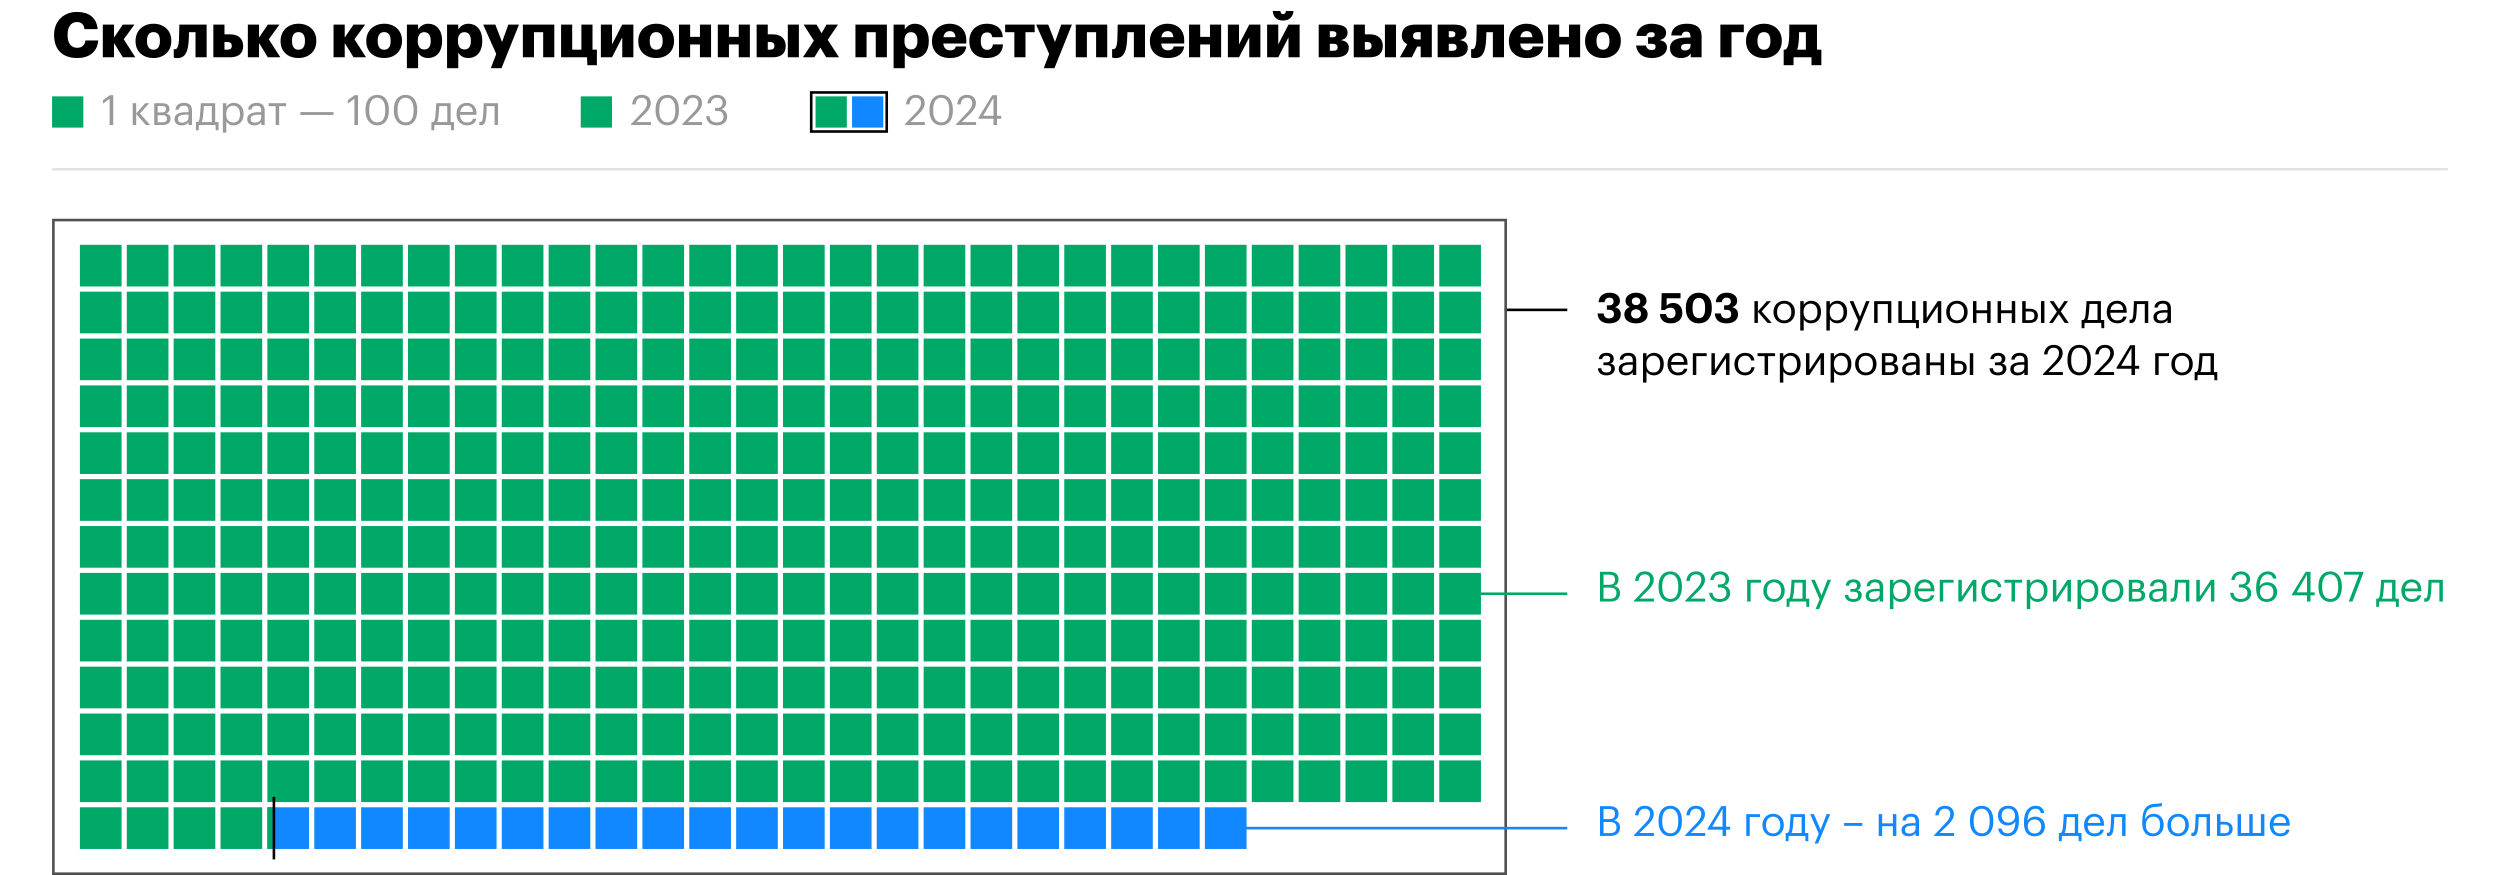 <?xml version="1.0" encoding="UTF-8"?> <svg xmlns="http://www.w3.org/2000/svg" width="960" height="336" viewBox="0 0 960 336" fill="none"><path d="M20 65H940" stroke="#E3E3E3"></path><path d="M42.088 48V37.936L39.528 39.776V38.48L42.184 36.56H43.48V48H42.088ZM56.009 48L52.297 43.728V48H50.969V39.632H52.297V43.536L55.769 39.632H57.321L53.737 43.568L57.625 48H56.009ZM59.219 48V39.632H62.147C63.715 39.632 65.091 40.112 65.091 41.76V41.808C65.091 42.56 64.691 43.36 63.747 43.6C64.803 43.824 65.491 44.4 65.491 45.488V45.536C65.491 47.2 64.323 48 62.499 48H59.219ZM62.131 40.688H60.547V43.168H62.147C63.251 43.168 63.699 42.784 63.699 41.872V41.824C63.699 40.944 63.139 40.688 62.131 40.688ZM62.371 44.224H60.547V46.944H62.371C63.539 46.944 64.099 46.544 64.099 45.616V45.568C64.099 44.624 63.523 44.224 62.371 44.224ZM69.912 47.088C71.32 47.088 72.392 46.368 72.392 45.072V44.032H71.24C69.56 44.032 68.328 44.448 68.328 45.68C68.328 46.544 68.744 47.088 69.912 47.088ZM69.784 48.144C68.232 48.144 67 47.392 67 45.68C67 43.744 69.048 43.088 71.192 43.088H72.392V42.48C72.392 41.152 71.88 40.592 70.6 40.592C69.448 40.592 68.808 41.072 68.68 42.096H67.352C67.528 40.192 69.048 39.488 70.664 39.488C72.264 39.488 73.72 40.144 73.72 42.48V48H72.392V46.944C71.768 47.728 71.016 48.144 69.784 48.144ZM77.96 44.768C77.848 45.744 77.688 46.416 77.416 46.88H81.336V40.72H78.264C78.216 41.824 78.104 43.52 77.96 44.768ZM76.392 48L76.296 50.032H75.224V46.88H75.816C76.488 46.704 76.6 45.76 76.744 44.688C76.984 42.736 77.112 39.632 77.112 39.632H82.632V46.88H83.912V50.032H82.84L82.744 48H76.392ZM89.61 47.04C91.274 47.04 92.17 45.92 92.17 43.888V43.76C92.17 41.648 91.002 40.592 89.594 40.592C88.042 40.592 86.858 41.616 86.858 43.76V43.888C86.858 46.032 87.978 47.04 89.61 47.04ZM85.578 50.912V39.632H86.906V41.04C87.386 40.224 88.522 39.488 89.738 39.488C91.93 39.488 93.546 41.088 93.546 43.696V43.824C93.546 46.384 92.042 48.144 89.738 48.144C88.362 48.144 87.386 47.456 86.906 46.624V50.912H85.578ZM97.834 47.088C99.242 47.088 100.314 46.368 100.314 45.072V44.032H99.162C97.482 44.032 96.25 44.448 96.25 45.68C96.25 46.544 96.666 47.088 97.834 47.088ZM97.706 48.144C96.154 48.144 94.922 47.392 94.922 45.68C94.922 43.744 96.97 43.088 99.114 43.088H100.314V42.48C100.314 41.152 99.802 40.592 98.522 40.592C97.37 40.592 96.73 41.072 96.602 42.096H95.274C95.45 40.192 96.97 39.488 98.586 39.488C100.186 39.488 101.642 40.144 101.642 42.48V48H100.314V46.944C99.69 47.728 98.938 48.144 97.706 48.144ZM109.888 39.632V40.752H107.184V48H105.856V40.752H103.152V39.632H109.888ZM115.329 44.144V43.024H128.049V44.144H115.329ZM136.088 48V37.936L133.528 39.776V38.48L136.184 36.56H137.48V48H136.088ZM144.895 48.144C142.159 48.144 140.351 45.936 140.351 42.608V41.968C140.351 38.592 142.063 36.416 144.863 36.416C147.679 36.416 149.327 38.672 149.327 41.936V42.576C149.327 45.904 147.711 48.144 144.895 48.144ZM144.895 46.992C146.895 46.992 147.919 45.456 147.919 42.56V41.92C147.919 39.264 146.799 37.536 144.863 37.536C142.927 37.536 141.775 39.136 141.775 41.952V42.592C141.775 45.488 142.991 46.992 144.895 46.992ZM155.785 48.144C153.049 48.144 151.241 45.936 151.241 42.608V41.968C151.241 38.592 152.953 36.416 155.753 36.416C158.569 36.416 160.217 38.672 160.217 41.936V42.576C160.217 45.904 158.601 48.144 155.785 48.144ZM155.785 46.992C157.785 46.992 158.809 45.456 158.809 42.56V41.92C158.809 39.264 157.689 37.536 155.753 37.536C153.817 37.536 152.665 39.136 152.665 41.952V42.592C152.665 45.488 153.881 46.992 155.785 46.992ZM168.382 44.768C168.27 45.744 168.11 46.416 167.838 46.88H171.758V40.72H168.686C168.638 41.824 168.526 43.52 168.382 44.768ZM166.814 48L166.718 50.032H165.646V46.88H166.238C166.91 46.704 167.022 45.76 167.166 44.688C167.406 42.736 167.534 39.632 167.534 39.632H173.054V46.88H174.334V50.032H173.262L173.166 48H166.814ZM179.346 48.144C176.978 48.144 175.298 46.48 175.298 43.904V43.776C175.298 41.248 176.914 39.488 179.218 39.488C181.154 39.488 182.978 40.656 182.978 43.648V44.08H176.674C176.738 45.984 177.65 47.04 179.362 47.04C180.658 47.04 181.41 46.56 181.586 45.584H182.914C182.626 47.264 181.234 48.144 179.346 48.144ZM176.722 43.008H181.618C181.49 41.28 180.594 40.592 179.218 40.592C177.858 40.592 176.946 41.52 176.722 43.008ZM186.694 44.768C186.502 46.976 185.99 48.08 184.63 48.08C184.214 48.08 184.07 48 184.07 48V46.736C184.07 46.736 184.214 46.8 184.518 46.8C185.206 46.8 185.366 45.856 185.478 44.688C185.67 42.736 185.718 39.632 185.718 39.632H191.238V48H189.91V40.752H186.902C186.87 41.856 186.806 43.536 186.694 44.768Z" fill="#999999"></path><rect x="20" y="37" width="12" height="12" fill="#00A868"></rect><path d="M242.304 48V47.68L246.848 42.896C247.888 41.792 248.496 40.752 248.496 39.584C248.496 38.304 247.744 37.536 246.448 37.536C245.12 37.536 244.256 38.288 244.032 40.08H242.736C242.912 37.84 244.272 36.416 246.448 36.416C248.56 36.416 249.904 37.664 249.904 39.632C249.904 41.04 249.008 42.416 247.6 43.792L244.448 46.864H249.968V48H242.304ZM256.285 48.144C253.549 48.144 251.741 45.936 251.741 42.608V41.968C251.741 38.592 253.453 36.416 256.253 36.416C259.069 36.416 260.717 38.672 260.717 41.936V42.576C260.717 45.904 259.101 48.144 256.285 48.144ZM256.285 46.992C258.285 46.992 259.309 45.456 259.309 42.56V41.92C259.309 39.264 258.189 37.536 256.253 37.536C254.317 37.536 253.165 39.136 253.165 41.952V42.592C253.165 45.488 254.381 46.992 256.285 46.992ZM261.976 48V47.68L266.52 42.896C267.56 41.792 268.168 40.752 268.168 39.584C268.168 38.304 267.416 37.536 266.12 37.536C264.792 37.536 263.928 38.288 263.704 40.08H262.408C262.584 37.84 263.944 36.416 266.12 36.416C268.232 36.416 269.576 37.664 269.576 39.632C269.576 41.04 268.68 42.416 267.272 43.792L264.12 46.864H269.64V48H261.976ZM275.171 48.144C272.739 48.144 271.251 46.624 271.171 44.624H272.451C272.579 45.984 273.395 47.024 275.203 47.024C276.995 47.024 277.811 46.16 277.811 44.816C277.811 43.344 277.011 42.592 275.395 42.592H274.531V41.424H275.331C276.819 41.424 277.475 40.72 277.475 39.472C277.475 38.384 276.787 37.552 275.395 37.552C273.971 37.552 273.011 38.416 272.867 39.712H271.651C271.731 37.904 273.219 36.416 275.395 36.416C277.571 36.416 278.835 37.856 278.835 39.44C278.835 40.736 278.067 41.504 277.027 41.936C278.371 42.288 279.235 43.232 279.235 44.816C279.235 46.896 277.539 48.144 275.171 48.144Z" fill="#999999"></path><rect x="223" y="37" width="12" height="12" fill="#00A868"></rect><path d="M347.484 48V47.68L352.028 42.896C353.068 41.792 353.676 40.752 353.676 39.584C353.676 38.304 352.924 37.536 351.628 37.536C350.3 37.536 349.436 38.288 349.212 40.08H347.916C348.092 37.84 349.452 36.416 351.628 36.416C353.74 36.416 355.084 37.664 355.084 39.632C355.084 41.04 354.188 42.416 352.78 43.792L349.628 46.864H355.148V48H347.484ZM361.465 48.144C358.729 48.144 356.921 45.936 356.921 42.608V41.968C356.921 38.592 358.633 36.416 361.433 36.416C364.249 36.416 365.897 38.672 365.897 41.936V42.576C365.897 45.904 364.281 48.144 361.465 48.144ZM361.465 46.992C363.465 46.992 364.489 45.456 364.489 42.56V41.92C364.489 39.264 363.369 37.536 361.433 37.536C359.497 37.536 358.345 39.136 358.345 41.952V42.592C358.345 45.488 359.561 46.992 361.465 46.992ZM367.156 48V47.68L371.7 42.896C372.74 41.792 373.348 40.752 373.348 39.584C373.348 38.304 372.596 37.536 371.3 37.536C369.972 37.536 369.108 38.288 368.884 40.08H367.588C367.764 37.84 369.124 36.416 371.3 36.416C373.412 36.416 374.756 37.664 374.756 39.632C374.756 41.04 373.86 42.416 372.452 43.792L369.3 46.864H374.82V48H367.156ZM381.5 48V45.6H375.772V45.152L381.004 36.56H382.86V44.464H384.444V45.6H382.86V48H381.5ZM377.532 44.464H381.5V37.616L377.532 44.464Z" fill="#999999"></path><rect x="313.18" y="37" width="12" height="12" fill="#00A868"></rect><rect x="311.5" y="35.5" width="29" height="15" stroke="black"></rect><rect x="327.18" y="37" width="12" height="12" fill="#1188FF"></rect><path d="M617.961 124.176C615.049 124.176 613.561 122.688 613.465 120.368H615.801C615.897 121.472 616.489 122.272 617.865 122.272C619.161 122.272 619.769 121.648 619.769 120.624C619.769 119.536 619.161 118.976 617.929 118.976H617.033V117.248H617.865C619.065 117.248 619.609 116.704 619.609 115.728C619.609 114.912 619.081 114.304 618.025 114.304C616.937 114.304 616.265 114.96 616.137 116.032H613.849C613.977 113.936 615.465 112.4 618.073 112.4C620.585 112.4 622.057 113.712 622.057 115.504C622.057 116.784 621.305 117.584 620.169 117.984C621.497 118.272 622.393 119.216 622.393 120.672C622.393 122.816 620.745 124.176 617.961 124.176ZM628.229 124.176C625.701 124.176 623.749 123.008 623.749 120.768C623.749 119.376 624.549 118.368 625.861 117.904C624.821 117.472 624.197 116.672 624.197 115.52C624.197 113.536 626.101 112.4 628.245 112.4C630.437 112.4 632.261 113.552 632.261 115.504C632.261 116.656 631.605 117.44 630.597 117.888C631.941 118.352 632.693 119.344 632.693 120.704C632.693 122.944 630.773 124.176 628.229 124.176ZM628.261 117.184C629.189 117.184 629.861 116.624 629.861 115.68C629.861 114.8 629.157 114.208 628.245 114.208C627.333 114.208 626.613 114.768 626.613 115.696C626.613 116.624 627.365 117.184 628.261 117.184ZM628.229 122.288C629.317 122.288 630.133 121.648 630.133 120.512C630.133 119.392 629.317 118.768 628.245 118.768C627.189 118.768 626.325 119.392 626.325 120.528C626.325 121.664 627.173 122.288 628.229 122.288ZM641.627 124.176C638.811 124.176 637.499 122.64 637.387 120.592H639.771C639.915 121.552 640.299 122.192 641.611 122.192C642.779 122.192 643.403 121.376 643.403 120.16C643.403 118.928 642.699 118.16 641.547 118.16C640.475 118.16 639.819 118.544 639.355 119.072H637.915L638.075 112.56H645.323V114.528H640.011L639.963 117.392C640.411 116.848 641.211 116.336 642.507 116.336C644.587 116.336 646.011 117.76 646.011 120.192C646.011 122.624 644.267 124.176 641.627 124.176ZM652.337 124.176C649.297 124.176 647.361 122.064 647.361 118.56V118.016C647.361 114.496 649.409 112.4 652.353 112.4C655.297 112.4 657.329 114.416 657.329 117.968V118.496C657.329 122 655.425 124.176 652.337 124.176ZM652.401 122.144C654.017 122.144 654.753 120.912 654.753 118.512V118C654.753 115.696 653.953 114.4 652.369 114.4C650.769 114.4 649.953 115.632 649.953 118V118.544C649.953 120.944 650.801 122.144 652.401 122.144ZM662.977 124.176C660.065 124.176 658.577 122.688 658.481 120.368H660.817C660.913 121.472 661.505 122.272 662.881 122.272C664.177 122.272 664.785 121.648 664.785 120.624C664.785 119.536 664.177 118.976 662.945 118.976H662.049V117.248H662.881C664.081 117.248 664.625 116.704 664.625 115.728C664.625 114.912 664.097 114.304 663.041 114.304C661.953 114.304 661.281 114.96 661.153 116.032H658.865C658.993 113.936 660.481 112.4 663.089 112.4C665.601 112.4 667.073 113.712 667.073 115.504C667.073 116.784 666.321 117.584 665.185 117.984C666.513 118.272 667.409 119.216 667.409 120.672C667.409 122.816 665.761 124.176 662.977 124.176ZM678.743 124L675.031 119.728V124H673.703V115.632H675.031V119.536L678.503 115.632H680.055L676.471 119.568L680.359 124H678.743ZM685.113 124.144C682.729 124.144 681.017 122.336 681.017 119.888V119.76C681.017 117.248 682.761 115.488 685.129 115.488C687.497 115.488 689.241 117.232 689.241 119.744V119.872C689.241 122.4 687.497 124.144 685.113 124.144ZM685.129 123.04C686.809 123.04 687.865 121.776 687.865 119.888V119.776C687.865 117.84 686.793 116.592 685.129 116.592C683.449 116.592 682.393 117.84 682.393 119.76V119.888C682.393 121.792 683.433 123.04 685.129 123.04ZM695.329 123.04C696.993 123.04 697.889 121.92 697.889 119.888V119.76C697.889 117.648 696.721 116.592 695.313 116.592C693.761 116.592 692.577 117.616 692.577 119.76V119.888C692.577 122.032 693.697 123.04 695.329 123.04ZM691.297 126.912V115.632H692.625V117.04C693.105 116.224 694.241 115.488 695.457 115.488C697.649 115.488 699.265 117.088 699.265 119.696V119.824C699.265 122.384 697.761 124.144 695.457 124.144C694.081 124.144 693.105 123.456 692.625 122.624V126.912H691.297ZM705.36 123.04C707.024 123.04 707.92 121.92 707.92 119.888V119.76C707.92 117.648 706.752 116.592 705.344 116.592C703.792 116.592 702.608 117.616 702.608 119.76V119.888C702.608 122.032 703.728 123.04 705.36 123.04ZM701.328 126.912V115.632H702.656V117.04C703.136 116.224 704.272 115.488 705.488 115.488C707.68 115.488 709.296 117.088 709.296 119.696V119.824C709.296 122.384 707.792 124.144 705.488 124.144C704.112 124.144 703.136 123.456 702.656 122.624V126.912H701.328ZM711.955 126.912L713.539 123.136L710.259 115.632H711.683L714.243 121.632L716.563 115.632H717.923L713.299 126.912H711.955ZM724.952 124V116.752H721V124H719.672V115.632H726.28V124H724.952ZM736.857 126.032H735.785L735.689 124H728.969V115.632H730.297V122.88H734.249V115.632H735.577V122.88H736.857V126.032ZM739.844 124H738.516V115.632H739.844V122.08L744.116 115.632H745.444V124H744.116V117.552L739.844 124ZM751.441 124.144C749.057 124.144 747.345 122.336 747.345 119.888V119.76C747.345 117.248 749.089 115.488 751.457 115.488C753.825 115.488 755.569 117.232 755.569 119.744V119.872C755.569 122.4 753.825 124.144 751.441 124.144ZM751.457 123.04C753.137 123.04 754.193 121.776 754.193 119.888V119.776C754.193 117.84 753.121 116.592 751.457 116.592C749.777 116.592 748.721 117.84 748.721 119.76V119.888C748.721 121.792 749.761 123.04 751.457 123.04ZM763.065 124V120.272H758.953V124H757.625V115.632H758.953V119.152H763.065V115.632H764.393V124H763.065ZM772.518 124V120.272H768.406V124H767.078V115.632H768.406V119.152H772.518V115.632H773.846V124H772.518ZM783.732 124V115.632H785.06V124H783.732ZM776.532 124V115.632H777.86V118.56H779.348C781.092 118.56 782.548 119.264 782.548 121.216V121.264C782.548 123.184 781.108 124 779.348 124H776.532ZM777.86 122.944H779.428C780.676 122.944 781.22 122.4 781.22 121.264V121.216C781.22 120.192 780.74 119.6 779.428 119.6H777.86V122.944ZM786.854 124L789.846 119.696L787.046 115.632H788.598L790.646 118.672L792.678 115.632H794.118L791.35 119.6L794.406 124H792.838L790.582 120.624L788.278 124H786.854ZM802.07 120.768C801.958 121.744 801.798 122.416 801.526 122.88H805.446V116.72H802.374C802.326 117.824 802.214 119.52 802.07 120.768ZM800.502 124L800.406 126.032H799.334V122.88H799.926C800.598 122.704 800.71 121.76 800.854 120.688C801.094 118.736 801.222 115.632 801.222 115.632H806.742V122.88H808.022V126.032H806.95L806.854 124H800.502ZM813.034 124.144C810.666 124.144 808.986 122.48 808.986 119.904V119.776C808.986 117.248 810.602 115.488 812.906 115.488C814.842 115.488 816.666 116.656 816.666 119.648V120.08H810.362C810.426 121.984 811.338 123.04 813.05 123.04C814.346 123.04 815.098 122.56 815.274 121.584H816.602C816.314 123.264 814.922 124.144 813.034 124.144ZM810.41 119.008H815.306C815.178 117.28 814.282 116.592 812.906 116.592C811.546 116.592 810.634 117.52 810.41 119.008ZM820.382 120.768C820.19 122.976 819.678 124.08 818.318 124.08C817.902 124.08 817.758 124 817.758 124V122.736C817.758 122.736 817.902 122.8 818.206 122.8C818.894 122.8 819.054 121.856 819.166 120.688C819.358 118.736 819.406 115.632 819.406 115.632H824.926V124H823.598V116.752H820.59C820.558 117.856 820.494 119.536 820.382 120.768ZM829.834 123.088C831.242 123.088 832.314 122.368 832.314 121.072V120.032H831.162C829.482 120.032 828.25 120.448 828.25 121.68C828.25 122.544 828.666 123.088 829.834 123.088ZM829.706 124.144C828.154 124.144 826.922 123.392 826.922 121.68C826.922 119.744 828.97 119.088 831.114 119.088H832.314V118.48C832.314 117.152 831.802 116.592 830.522 116.592C829.37 116.592 828.73 117.072 828.602 118.096H827.274C827.45 116.192 828.97 115.488 830.586 115.488C832.186 115.488 833.642 116.144 833.642 118.48V124H832.314V122.944C831.69 123.728 830.938 124.144 829.706 124.144ZM619.689 137.76V137.808C619.689 138.56 619.241 139.424 618.313 139.6C619.353 139.776 620.089 140.4 620.089 141.488V141.536C620.089 143.056 618.921 144.144 616.905 144.144C614.889 144.144 613.689 143.136 613.609 141.424H614.905C615.001 142.416 615.529 143.04 616.905 143.04C618.137 143.04 618.697 142.512 618.697 141.616V141.568C618.697 140.624 618.121 140.224 616.969 140.224H615.705V139.168H616.745C617.849 139.168 618.297 138.784 618.297 137.872V137.824C618.297 137.104 617.881 136.592 616.857 136.592C615.945 136.592 615.385 136.992 615.193 137.904H613.913C614.137 136.096 615.433 135.488 616.937 135.488C618.441 135.488 619.689 136.272 619.689 137.76ZM624.506 143.088C625.914 143.088 626.986 142.368 626.986 141.072V140.032H625.834C624.154 140.032 622.922 140.448 622.922 141.68C622.922 142.544 623.338 143.088 624.506 143.088ZM624.378 144.144C622.826 144.144 621.594 143.392 621.594 141.68C621.594 139.744 623.642 139.088 625.786 139.088H626.986V138.48C626.986 137.152 626.474 136.592 625.194 136.592C624.042 136.592 623.402 137.072 623.274 138.096H621.946C622.122 136.192 623.642 135.488 625.258 135.488C626.858 135.488 628.314 136.144 628.314 138.48V144H626.986V142.944C626.362 143.728 625.61 144.144 624.378 144.144ZM634.954 143.04C636.618 143.04 637.514 141.92 637.514 139.888V139.76C637.514 137.648 636.346 136.592 634.938 136.592C633.386 136.592 632.202 137.616 632.202 139.76V139.888C632.202 142.032 633.322 143.04 634.954 143.04ZM630.922 146.912V135.632H632.25V137.04C632.73 136.224 633.866 135.488 635.082 135.488C637.274 135.488 638.89 137.088 638.89 139.696V139.824C638.89 142.384 637.386 144.144 635.082 144.144C633.706 144.144 632.73 143.456 632.25 142.624V146.912H630.922ZM644.377 144.144C642.009 144.144 640.329 142.48 640.329 139.904V139.776C640.329 137.248 641.945 135.488 644.249 135.488C646.185 135.488 648.009 136.656 648.009 139.648V140.08H641.705C641.769 141.984 642.681 143.04 644.393 143.04C645.689 143.04 646.441 142.56 646.617 141.584H647.945C647.657 143.264 646.265 144.144 644.377 144.144ZM641.753 139.008H646.649C646.521 137.28 645.625 136.592 644.249 136.592C642.889 136.592 641.977 137.52 641.753 139.008ZM655.359 136.752H651.375V144H650.047V135.632H655.359V136.752ZM658.516 144H657.188V135.632H658.516V142.08L662.788 135.632H664.116V144H662.788V137.552L658.516 144ZM670.113 144.144C667.777 144.144 666.017 142.496 666.017 139.904V139.776C666.017 137.216 667.841 135.488 670.081 135.488C671.825 135.488 673.457 136.288 673.713 138.416H672.401C672.193 137.088 671.233 136.592 670.081 136.592C668.561 136.592 667.393 137.808 667.393 139.776V139.904C667.393 141.952 668.513 143.04 670.129 143.04C671.313 143.04 672.385 142.352 672.529 140.992H673.761C673.585 142.8 672.129 144.144 670.113 144.144ZM681.638 135.632V136.752H678.934V144H677.606V136.752H674.902V135.632H681.638ZM687.501 143.04C689.165 143.04 690.061 141.92 690.061 139.888V139.76C690.061 137.648 688.893 136.592 687.485 136.592C685.933 136.592 684.749 137.616 684.749 139.76V139.888C684.749 142.032 685.869 143.04 687.501 143.04ZM683.469 146.912V135.632H684.797V137.04C685.277 136.224 686.413 135.488 687.629 135.488C689.821 135.488 691.437 137.088 691.437 139.696V139.824C691.437 142.384 689.933 144.144 687.629 144.144C686.253 144.144 685.277 143.456 684.797 142.624V146.912H683.469ZM694.828 144H693.5V135.632H694.828V142.08L699.1 135.632H700.428V144H699.1V137.552L694.828 144ZM706.985 143.04C708.649 143.04 709.545 141.92 709.545 139.888V139.76C709.545 137.648 708.377 136.592 706.969 136.592C705.417 136.592 704.233 137.616 704.233 139.76V139.888C704.233 142.032 705.353 143.04 706.985 143.04ZM702.953 146.912V135.632H704.281V137.04C704.761 136.224 705.897 135.488 707.113 135.488C709.305 135.488 710.921 137.088 710.921 139.696V139.824C710.921 142.384 709.417 144.144 707.113 144.144C705.737 144.144 704.761 143.456 704.281 142.624V146.912H702.953ZM716.457 144.144C714.073 144.144 712.361 142.336 712.361 139.888V139.76C712.361 137.248 714.105 135.488 716.473 135.488C718.841 135.488 720.585 137.232 720.585 139.744V139.872C720.585 142.4 718.841 144.144 716.457 144.144ZM716.473 143.04C718.153 143.04 719.209 141.776 719.209 139.888V139.776C719.209 137.84 718.137 136.592 716.473 136.592C714.793 136.592 713.737 137.84 713.737 139.76V139.888C713.737 141.792 714.777 143.04 716.473 143.04ZM722.641 144V135.632H725.569C727.137 135.632 728.513 136.112 728.513 137.76V137.808C728.513 138.56 728.113 139.36 727.169 139.6C728.225 139.824 728.913 140.4 728.913 141.488V141.536C728.913 143.2 727.745 144 725.921 144H722.641ZM725.553 136.688H723.969V139.168H725.569C726.673 139.168 727.121 138.784 727.121 137.872V137.824C727.121 136.944 726.561 136.688 725.553 136.688ZM725.793 140.224H723.969V142.944H725.793C726.961 142.944 727.521 142.544 727.521 141.616V141.568C727.521 140.624 726.945 140.224 725.793 140.224ZM733.334 143.088C734.742 143.088 735.814 142.368 735.814 141.072V140.032H734.662C732.982 140.032 731.75 140.448 731.75 141.68C731.75 142.544 732.166 143.088 733.334 143.088ZM733.206 144.144C731.654 144.144 730.422 143.392 730.422 141.68C730.422 139.744 732.47 139.088 734.614 139.088H735.814V138.48C735.814 137.152 735.302 136.592 734.022 136.592C732.87 136.592 732.23 137.072 732.102 138.096H730.774C730.95 136.192 732.47 135.488 734.086 135.488C735.686 135.488 737.142 136.144 737.142 138.48V144H735.814V142.944C735.19 143.728 734.438 144.144 733.206 144.144ZM745.19 144V140.272H741.078V144H739.75V135.632H741.078V139.152H745.19V135.632H746.518V144H745.19ZM756.403 144V135.632H757.731V144H756.403ZM749.203 144V135.632H750.531V138.56H752.019C753.763 138.56 755.219 139.264 755.219 141.216V141.264C755.219 143.184 753.779 144 752.019 144H749.203ZM750.531 142.944H752.099C753.347 142.944 753.891 142.4 753.891 141.264V141.216C753.891 140.192 753.411 139.6 752.099 139.6H750.531V142.944ZM770.049 137.76V137.808C770.049 138.56 769.601 139.424 768.673 139.6C769.713 139.776 770.449 140.4 770.449 141.488V141.536C770.449 143.056 769.281 144.144 767.265 144.144C765.249 144.144 764.049 143.136 763.969 141.424H765.265C765.361 142.416 765.889 143.04 767.265 143.04C768.497 143.04 769.057 142.512 769.057 141.616V141.568C769.057 140.624 768.481 140.224 767.329 140.224H766.065V139.168H767.105C768.209 139.168 768.657 138.784 768.657 137.872V137.824C768.657 137.104 768.241 136.592 767.217 136.592C766.305 136.592 765.745 136.992 765.553 137.904H764.273C764.497 136.096 765.793 135.488 767.297 135.488C768.801 135.488 770.049 136.272 770.049 137.76ZM774.865 143.088C776.273 143.088 777.345 142.368 777.345 141.072V140.032H776.193C774.513 140.032 773.281 140.448 773.281 141.68C773.281 142.544 773.697 143.088 774.865 143.088ZM774.737 144.144C773.185 144.144 771.953 143.392 771.953 141.68C771.953 139.744 774.001 139.088 776.145 139.088H777.345V138.48C777.345 137.152 776.833 136.592 775.553 136.592C774.401 136.592 773.761 137.072 773.633 138.096H772.305C772.481 136.192 774.001 135.488 775.617 135.488C777.217 135.488 778.673 136.144 778.673 138.48V144H777.345V142.944C776.721 143.728 775.969 144.144 774.737 144.144ZM784.476 144V143.68L789.02 138.896C790.06 137.792 790.668 136.752 790.668 135.584C790.668 134.304 789.916 133.536 788.62 133.536C787.292 133.536 786.428 134.288 786.204 136.08H784.908C785.084 133.84 786.444 132.416 788.62 132.416C790.732 132.416 792.076 133.664 792.076 135.632C792.076 137.04 791.18 138.416 789.772 139.792L786.62 142.864H792.14V144H784.476ZM798.457 144.144C795.721 144.144 793.913 141.936 793.913 138.608V137.968C793.913 134.592 795.625 132.416 798.425 132.416C801.241 132.416 802.889 134.672 802.889 137.936V138.576C802.889 141.904 801.273 144.144 798.457 144.144ZM798.457 142.992C800.457 142.992 801.481 141.456 801.481 138.56V137.92C801.481 135.264 800.361 133.536 798.425 133.536C796.489 133.536 795.337 135.136 795.337 137.952V138.592C795.337 141.488 796.553 142.992 798.457 142.992ZM804.148 144V143.68L808.692 138.896C809.732 137.792 810.34 136.752 810.34 135.584C810.34 134.304 809.588 133.536 808.292 133.536C806.964 133.536 806.1 134.288 805.876 136.08H804.58C804.756 133.84 806.116 132.416 808.292 132.416C810.404 132.416 811.748 133.664 811.748 135.632C811.748 137.04 810.852 138.416 809.444 139.792L806.292 142.864H811.812V144H804.148ZM818.493 144V141.6H812.765V141.152L817.997 132.56H819.853V140.464H821.437V141.6H819.853V144H818.493ZM814.525 140.464H818.493V133.616L814.525 140.464ZM832.906 136.752H828.922V144H827.594V135.632H832.906V136.752ZM837.894 144.144C835.51 144.144 833.798 142.336 833.798 139.888V139.76C833.798 137.248 835.542 135.488 837.91 135.488C840.278 135.488 842.022 137.232 842.022 139.744V139.872C842.022 142.4 840.278 144.144 837.894 144.144ZM837.91 143.04C839.59 143.04 840.646 141.776 840.646 139.888V139.776C840.646 137.84 839.574 136.592 837.91 136.592C836.23 136.592 835.174 137.84 835.174 139.76V139.888C835.174 141.792 836.214 143.04 837.91 143.04ZM845.476 140.768C845.364 141.744 845.204 142.416 844.932 142.88H848.852V136.72H845.78C845.732 137.824 845.62 139.52 845.476 140.768ZM843.908 144L843.812 146.032H842.74V142.88H843.332C844.004 142.704 844.116 141.76 844.26 140.688C844.5 138.736 844.628 135.632 844.628 135.632H850.148V142.88H851.428V146.032H850.356L850.26 144H843.908Z" fill="black"></path><path d="M601.844 118.992L577.844 118.992" stroke="black"></path><rect x="30.68" y="94" width="16" height="16" fill="#00A868"></rect><rect x="48.68" y="94" width="16" height="16" fill="#00A868"></rect><rect x="66.68" y="94" width="16" height="16" fill="#00A868"></rect><rect x="84.68" y="94" width="16" height="16" fill="#00A868"></rect><rect x="102.68" y="94" width="16" height="16" fill="#00A868"></rect><rect x="120.68" y="94" width="16" height="16" fill="#00A868"></rect><rect x="138.68" y="94" width="16" height="16" fill="#00A868"></rect><rect x="156.68" y="94" width="16" height="16" fill="#00A868"></rect><rect x="174.68" y="94" width="16" height="16" fill="#00A868"></rect><rect x="192.68" y="94" width="16" height="16" fill="#00A868"></rect><rect x="210.68" y="94" width="16" height="16" fill="#00A868"></rect><rect x="228.68" y="94" width="16" height="16" fill="#00A868"></rect><rect x="246.68" y="94" width="16" height="16" fill="#00A868"></rect><rect x="264.68" y="94" width="16" height="16" fill="#00A868"></rect><rect x="282.68" y="94" width="16" height="16" fill="#00A868"></rect><rect x="300.68" y="94" width="16" height="16" fill="#00A868"></rect><rect x="318.68" y="94" width="16" height="16" fill="#00A868"></rect><rect x="336.68" y="94" width="16" height="16" fill="#00A868"></rect><rect x="354.68" y="94" width="16" height="16" fill="#00A868"></rect><rect x="372.68" y="94" width="16" height="16" fill="#00A868"></rect><rect x="30.68" y="112" width="16" height="16" fill="#00A868"></rect><rect x="48.68" y="112" width="16" height="16" fill="#00A868"></rect><rect x="66.68" y="112" width="16" height="16" fill="#00A868"></rect><rect x="84.68" y="112" width="16" height="16" fill="#00A868"></rect><rect x="102.68" y="112" width="16" height="16" fill="#00A868"></rect><rect x="120.68" y="112" width="16" height="16" fill="#00A868"></rect><rect x="138.68" y="112" width="16" height="16" fill="#00A868"></rect><rect x="156.68" y="112" width="16" height="16" fill="#00A868"></rect><rect x="174.68" y="112" width="16" height="16" fill="#00A868"></rect><rect x="192.68" y="112" width="16" height="16" fill="#00A868"></rect><rect x="210.68" y="112" width="16" height="16" fill="#00A868"></rect><rect x="228.68" y="112" width="16" height="16" fill="#00A868"></rect><rect x="246.68" y="112" width="16" height="16" fill="#00A868"></rect><rect x="264.68" y="112" width="16" height="16" fill="#00A868"></rect><rect x="282.68" y="112" width="16" height="16" fill="#00A868"></rect><rect x="300.68" y="112" width="16" height="16" fill="#00A868"></rect><rect x="318.68" y="112" width="16" height="16" fill="#00A868"></rect><rect x="336.68" y="112" width="16" height="16" fill="#00A868"></rect><rect x="354.68" y="112" width="16" height="16" fill="#00A868"></rect><rect x="372.68" y="112" width="16" height="16" fill="#00A868"></rect><rect x="30.68" y="130" width="16" height="16" fill="#00A868"></rect><rect x="48.68" y="130" width="16" height="16" fill="#00A868"></rect><rect x="66.68" y="130" width="16" height="16" fill="#00A868"></rect><rect x="84.68" y="130" width="16" height="16" fill="#00A868"></rect><rect x="102.68" y="130" width="16" height="16" fill="#00A868"></rect><rect x="120.68" y="130" width="16" height="16" fill="#00A868"></rect><rect x="138.68" y="130" width="16" height="16" fill="#00A868"></rect><rect x="156.68" y="130" width="16" height="16" fill="#00A868"></rect><rect x="174.68" y="130" width="16" height="16" fill="#00A868"></rect><rect x="192.68" y="130" width="16" height="16" fill="#00A868"></rect><rect x="210.68" y="130" width="16" height="16" fill="#00A868"></rect><rect x="228.68" y="130" width="16" height="16" fill="#00A868"></rect><rect x="246.68" y="130" width="16" height="16" fill="#00A868"></rect><rect x="264.68" y="130" width="16" height="16" fill="#00A868"></rect><rect x="282.68" y="130" width="16" height="16" fill="#00A868"></rect><rect x="300.68" y="130" width="16" height="16" fill="#00A868"></rect><rect x="318.68" y="130" width="16" height="16" fill="#00A868"></rect><rect x="336.68" y="130" width="16" height="16" fill="#00A868"></rect><rect x="354.68" y="130" width="16" height="16" fill="#00A868"></rect><rect x="372.68" y="130" width="16" height="16" fill="#00A868"></rect><rect x="30.68" y="148" width="16" height="16" fill="#00A868"></rect><rect x="48.68" y="148" width="16" height="16" fill="#00A868"></rect><rect x="66.68" y="148" width="16" height="16" fill="#00A868"></rect><rect x="84.68" y="148" width="16" height="16" fill="#00A868"></rect><rect x="102.68" y="148" width="16" height="16" fill="#00A868"></rect><rect x="120.68" y="148" width="16" height="16" fill="#00A868"></rect><rect x="138.68" y="148" width="16" height="16" fill="#00A868"></rect><rect x="156.68" y="148" width="16" height="16" fill="#00A868"></rect><rect x="174.68" y="148" width="16" height="16" fill="#00A868"></rect><rect x="192.68" y="148" width="16" height="16" fill="#00A868"></rect><rect x="210.68" y="148" width="16" height="16" fill="#00A868"></rect><rect x="228.68" y="148" width="16" height="16" fill="#00A868"></rect><rect x="246.68" y="148" width="16" height="16" fill="#00A868"></rect><rect x="264.68" y="148" width="16" height="16" fill="#00A868"></rect><rect x="282.68" y="148" width="16" height="16" fill="#00A868"></rect><rect x="300.68" y="148" width="16" height="16" fill="#00A868"></rect><rect x="318.68" y="148" width="16" height="16" fill="#00A868"></rect><rect x="336.68" y="148" width="16" height="16" fill="#00A868"></rect><rect x="354.68" y="148" width="16" height="16" fill="#00A868"></rect><rect x="372.68" y="148" width="16" height="16" fill="#00A868"></rect><rect x="30.68" y="166" width="16" height="16" fill="#00A868"></rect><rect x="48.68" y="166" width="16" height="16" fill="#00A868"></rect><rect x="66.68" y="166" width="16" height="16" fill="#00A868"></rect><rect x="84.68" y="166" width="16" height="16" fill="#00A868"></rect><rect x="102.68" y="166" width="16" height="16" fill="#00A868"></rect><rect x="120.68" y="166" width="16" height="16" fill="#00A868"></rect><rect x="138.68" y="166" width="16" height="16" fill="#00A868"></rect><rect x="156.68" y="166" width="16" height="16" fill="#00A868"></rect><rect x="174.68" y="166" width="16" height="16" fill="#00A868"></rect><rect x="192.68" y="166" width="16" height="16" fill="#00A868"></rect><rect x="210.68" y="166" width="16" height="16" fill="#00A868"></rect><rect x="228.68" y="166" width="16" height="16" fill="#00A868"></rect><rect x="246.68" y="166" width="16" height="16" fill="#00A868"></rect><rect x="264.68" y="166" width="16" height="16" fill="#00A868"></rect><rect x="282.68" y="166" width="16" height="16" fill="#00A868"></rect><rect x="300.68" y="166" width="16" height="16" fill="#00A868"></rect><rect x="318.68" y="166" width="16" height="16" fill="#00A868"></rect><rect x="336.68" y="166" width="16" height="16" fill="#00A868"></rect><rect x="354.68" y="166" width="16" height="16" fill="#00A868"></rect><rect x="372.68" y="166" width="16" height="16" fill="#00A868"></rect><rect x="30.68" y="184" width="16" height="16" fill="#00A868"></rect><rect x="48.68" y="184" width="16" height="16" fill="#00A868"></rect><rect x="66.68" y="184" width="16" height="16" fill="#00A868"></rect><rect x="84.68" y="184" width="16" height="16" fill="#00A868"></rect><rect x="102.68" y="184" width="16" height="16" fill="#00A868"></rect><rect x="120.68" y="184" width="16" height="16" fill="#00A868"></rect><rect x="138.68" y="184" width="16" height="16" fill="#00A868"></rect><rect x="156.68" y="184" width="16" height="16" fill="#00A868"></rect><rect x="174.68" y="184" width="16" height="16" fill="#00A868"></rect><rect x="192.68" y="184" width="16" height="16" fill="#00A868"></rect><rect x="210.68" y="184" width="16" height="16" fill="#00A868"></rect><rect x="228.68" y="184" width="16" height="16" fill="#00A868"></rect><rect x="246.68" y="184" width="16" height="16" fill="#00A868"></rect><rect x="264.68" y="184" width="16" height="16" fill="#00A868"></rect><rect x="282.68" y="184" width="16" height="16" fill="#00A868"></rect><rect x="300.68" y="184" width="16" height="16" fill="#00A868"></rect><rect x="318.68" y="184" width="16" height="16" fill="#00A868"></rect><rect x="336.68" y="184" width="16" height="16" fill="#00A868"></rect><rect x="354.68" y="184" width="16" height="16" fill="#00A868"></rect><rect x="372.68" y="184" width="16" height="16" fill="#00A868"></rect><rect x="30.68" y="202" width="16" height="16" fill="#00A868"></rect><rect x="48.68" y="202" width="16" height="16" fill="#00A868"></rect><rect x="66.68" y="202" width="16" height="16" fill="#00A868"></rect><rect x="84.68" y="202" width="16" height="16" fill="#00A868"></rect><rect x="102.68" y="202" width="16" height="16" fill="#00A868"></rect><rect x="120.68" y="202" width="16" height="16" fill="#00A868"></rect><rect x="138.68" y="202" width="16" height="16" fill="#00A868"></rect><rect x="156.68" y="202" width="16" height="16" fill="#00A868"></rect><rect x="174.68" y="202" width="16" height="16" fill="#00A868"></rect><rect x="192.68" y="202" width="16" height="16" fill="#00A868"></rect><rect x="210.68" y="202" width="16" height="16" fill="#00A868"></rect><rect x="228.68" y="202" width="16" height="16" fill="#00A868"></rect><rect x="246.68" y="202" width="16" height="16" fill="#00A868"></rect><rect x="264.68" y="202" width="16" height="16" fill="#00A868"></rect><rect x="282.68" y="202" width="16" height="16" fill="#00A868"></rect><rect x="300.68" y="202" width="16" height="16" fill="#00A868"></rect><rect x="318.68" y="202" width="16" height="16" fill="#00A868"></rect><rect x="336.68" y="202" width="16" height="16" fill="#00A868"></rect><rect x="354.68" y="202" width="16" height="16" fill="#00A868"></rect><rect x="372.68" y="202" width="16" height="16" fill="#00A868"></rect><rect x="30.68" y="220" width="16" height="16" fill="#00A868"></rect><rect x="48.68" y="220" width="16" height="16" fill="#00A868"></rect><rect x="66.68" y="220" width="16" height="16" fill="#00A868"></rect><rect x="84.68" y="220" width="16" height="16" fill="#00A868"></rect><rect x="102.68" y="220" width="16" height="16" fill="#00A868"></rect><rect x="120.68" y="220" width="16" height="16" fill="#00A868"></rect><rect x="138.68" y="220" width="16" height="16" fill="#00A868"></rect><rect x="156.68" y="220" width="16" height="16" fill="#00A868"></rect><rect x="174.68" y="220" width="16" height="16" fill="#00A868"></rect><rect x="192.68" y="220" width="16" height="16" fill="#00A868"></rect><rect x="210.68" y="220" width="16" height="16" fill="#00A868"></rect><rect x="228.68" y="220" width="16" height="16" fill="#00A868"></rect><rect x="246.68" y="220" width="16" height="16" fill="#00A868"></rect><rect x="264.68" y="220" width="16" height="16" fill="#00A868"></rect><rect x="282.68" y="220" width="16" height="16" fill="#00A868"></rect><rect x="300.68" y="220" width="16" height="16" fill="#00A868"></rect><rect x="318.68" y="220" width="16" height="16" fill="#00A868"></rect><rect x="336.68" y="220" width="16" height="16" fill="#00A868"></rect><rect x="354.68" y="220" width="16" height="16" fill="#00A868"></rect><rect x="372.68" y="220" width="16" height="16" fill="#00A868"></rect><rect x="30.68" y="238" width="16" height="16" fill="#00A868"></rect><rect x="48.68" y="238" width="16" height="16" fill="#00A868"></rect><rect x="66.68" y="238" width="16" height="16" fill="#00A868"></rect><rect x="84.68" y="238" width="16" height="16" fill="#00A868"></rect><rect x="102.68" y="238" width="16" height="16" fill="#00A868"></rect><rect x="120.68" y="238" width="16" height="16" fill="#00A868"></rect><rect x="138.68" y="238" width="16" height="16" fill="#00A868"></rect><rect x="156.68" y="238" width="16" height="16" fill="#00A868"></rect><rect x="174.68" y="238" width="16" height="16" fill="#00A868"></rect><rect x="192.68" y="238" width="16" height="16" fill="#00A868"></rect><rect x="210.68" y="238" width="16" height="16" fill="#00A868"></rect><rect x="228.68" y="238" width="16" height="16" fill="#00A868"></rect><rect x="246.68" y="238" width="16" height="16" fill="#00A868"></rect><rect x="264.68" y="238" width="16" height="16" fill="#00A868"></rect><rect x="282.68" y="238" width="16" height="16" fill="#00A868"></rect><rect x="300.68" y="238" width="16" height="16" fill="#00A868"></rect><rect x="318.68" y="238" width="16" height="16" fill="#00A868"></rect><rect x="336.68" y="238" width="16" height="16" fill="#00A868"></rect><rect x="354.68" y="238" width="16" height="16" fill="#00A868"></rect><rect x="372.68" y="238" width="16" height="16" fill="#00A868"></rect><rect x="30.68" y="256" width="16" height="16" fill="#00A868"></rect><rect x="48.68" y="256" width="16" height="16" fill="#00A868"></rect><rect x="66.68" y="256" width="16" height="16" fill="#00A868"></rect><rect x="84.68" y="256" width="16" height="16" fill="#00A868"></rect><rect x="102.68" y="256" width="16" height="16" fill="#00A868"></rect><rect x="120.68" y="256" width="16" height="16" fill="#00A868"></rect><rect x="138.68" y="256" width="16" height="16" fill="#00A868"></rect><rect x="156.68" y="256" width="16" height="16" fill="#00A868"></rect><rect x="174.68" y="256" width="16" height="16" fill="#00A868"></rect><rect x="192.68" y="256" width="16" height="16" fill="#00A868"></rect><rect x="210.68" y="256" width="16" height="16" fill="#00A868"></rect><rect x="228.68" y="256" width="16" height="16" fill="#00A868"></rect><rect x="246.68" y="256" width="16" height="16" fill="#00A868"></rect><rect x="264.68" y="256" width="16" height="16" fill="#00A868"></rect><rect x="282.68" y="256" width="16" height="16" fill="#00A868"></rect><rect x="300.68" y="256" width="16" height="16" fill="#00A868"></rect><rect x="318.68" y="256" width="16" height="16" fill="#00A868"></rect><rect x="336.68" y="256" width="16" height="16" fill="#00A868"></rect><rect x="354.68" y="256" width="16" height="16" fill="#00A868"></rect><rect x="372.68" y="256" width="16" height="16" fill="#00A868"></rect><rect x="390.68" y="256" width="16" height="16" fill="#00A868"></rect><rect x="408.68" y="256" width="16" height="16" fill="#00A868"></rect><rect x="426.68" y="256" width="16" height="16" fill="#00A868"></rect><rect x="444.68" y="256" width="16" height="16" fill="#00A868"></rect><rect x="462.68" y="256" width="16" height="16" fill="#00A868"></rect><rect x="480.68" y="256" width="16" height="16" fill="#00A868"></rect><rect x="498.68" y="256" width="16" height="16" fill="#00A868"></rect><rect x="516.68" y="256" width="16" height="16" fill="#00A868"></rect><rect x="534.68" y="256" width="16" height="16" fill="#00A868"></rect><rect x="552.68" y="256" width="16" height="16" fill="#00A868"></rect><rect x="390.68" y="94" width="16" height="16" fill="#00A868"></rect><rect x="408.68" y="94" width="16" height="16" fill="#00A868"></rect><rect x="426.68" y="94" width="16" height="16" fill="#00A868"></rect><rect x="444.68" y="94" width="16" height="16" fill="#00A868"></rect><rect x="462.68" y="94" width="16" height="16" fill="#00A868"></rect><rect x="480.68" y="94" width="16" height="16" fill="#00A868"></rect><rect x="498.68" y="94" width="16" height="16" fill="#00A868"></rect><rect x="516.68" y="94" width="16" height="16" fill="#00A868"></rect><rect x="534.68" y="94" width="16" height="16" fill="#00A868"></rect><rect x="552.68" y="94" width="16" height="16" fill="#00A868"></rect><rect x="30.68" y="274" width="16" height="16" fill="#00A868"></rect><rect x="48.68" y="274" width="16" height="16" fill="#00A868"></rect><rect x="66.68" y="274" width="16" height="16" fill="#00A868"></rect><rect x="84.68" y="274" width="16" height="16" fill="#00A868"></rect><rect x="102.68" y="274" width="16" height="16" fill="#00A868"></rect><rect x="120.68" y="274" width="16" height="16" fill="#00A868"></rect><rect x="138.68" y="274" width="16" height="16" fill="#00A868"></rect><rect x="156.68" y="274" width="16" height="16" fill="#00A868"></rect><rect x="174.68" y="274" width="16" height="16" fill="#00A868"></rect><rect x="192.68" y="274" width="16" height="16" fill="#00A868"></rect><rect x="390.68" y="112" width="16" height="16" fill="#00A868"></rect><rect x="408.68" y="112" width="16" height="16" fill="#00A868"></rect><rect x="426.68" y="112" width="16" height="16" fill="#00A868"></rect><rect x="444.68" y="112" width="16" height="16" fill="#00A868"></rect><rect x="462.68" y="112" width="16" height="16" fill="#00A868"></rect><rect x="480.68" y="112" width="16" height="16" fill="#00A868"></rect><rect x="498.68" y="112" width="16" height="16" fill="#00A868"></rect><rect x="516.68" y="112" width="16" height="16" fill="#00A868"></rect><rect x="534.68" y="112" width="16" height="16" fill="#00A868"></rect><rect x="552.68" y="112" width="16" height="16" fill="#00A868"></rect><rect x="210.68" y="274" width="16" height="16" fill="#00A868"></rect><rect x="228.68" y="274" width="16" height="16" fill="#00A868"></rect><rect x="246.68" y="274" width="16" height="16" fill="#00A868"></rect><rect x="264.68" y="274" width="16" height="16" fill="#00A868"></rect><rect x="282.68" y="274" width="16" height="16" fill="#00A868"></rect><rect x="300.68" y="274" width="16" height="16" fill="#00A868"></rect><rect x="318.68" y="274" width="16" height="16" fill="#00A868"></rect><rect x="336.68" y="274" width="16" height="16" fill="#00A868"></rect><rect x="354.68" y="274" width="16" height="16" fill="#00A868"></rect><rect x="372.68" y="274" width="16" height="16" fill="#00A868"></rect><rect x="390.68" y="130" width="16" height="16" fill="#00A868"></rect><rect x="408.68" y="130" width="16" height="16" fill="#00A868"></rect><rect x="426.68" y="130" width="16" height="16" fill="#00A868"></rect><rect x="444.68" y="130" width="16" height="16" fill="#00A868"></rect><rect x="462.68" y="130" width="16" height="16" fill="#00A868"></rect><rect x="480.68" y="130" width="16" height="16" fill="#00A868"></rect><rect x="498.68" y="130" width="16" height="16" fill="#00A868"></rect><rect x="516.68" y="130" width="16" height="16" fill="#00A868"></rect><rect x="534.68" y="130" width="16" height="16" fill="#00A868"></rect><rect x="552.68" y="130" width="16" height="16" fill="#00A868"></rect><rect x="390.68" y="274" width="16" height="16" fill="#00A868"></rect><rect x="408.68" y="274" width="16" height="16" fill="#00A868"></rect><rect x="426.68" y="274" width="16" height="16" fill="#00A868"></rect><rect x="444.68" y="274" width="16" height="16" fill="#00A868"></rect><rect x="462.68" y="274" width="16" height="16" fill="#00A868"></rect><rect x="480.68" y="274" width="16" height="16" fill="#00A868"></rect><rect x="498.68" y="274" width="16" height="16" fill="#00A868"></rect><rect x="516.68" y="274" width="16" height="16" fill="#00A868"></rect><rect x="534.68" y="274" width="16" height="16" fill="#00A868"></rect><rect x="552.68" y="274" width="16" height="16" fill="#00A868"></rect><rect x="390.68" y="148" width="16" height="16" fill="#00A868"></rect><rect x="408.68" y="148" width="16" height="16" fill="#00A868"></rect><rect x="426.68" y="148" width="16" height="16" fill="#00A868"></rect><rect x="444.68" y="148" width="16" height="16" fill="#00A868"></rect><rect x="462.68" y="148" width="16" height="16" fill="#00A868"></rect><rect x="480.68" y="148" width="16" height="16" fill="#00A868"></rect><rect x="498.68" y="148" width="16" height="16" fill="#00A868"></rect><rect x="516.68" y="148" width="16" height="16" fill="#00A868"></rect><rect x="534.68" y="148" width="16" height="16" fill="#00A868"></rect><rect x="552.68" y="148" width="16" height="16" fill="#00A868"></rect><rect x="30.68" y="292" width="16" height="16" fill="#00A868"></rect><rect x="48.68" y="292" width="16" height="16" fill="#00A868"></rect><rect x="66.68" y="292" width="16" height="16" fill="#00A868"></rect><rect x="84.68" y="292" width="16" height="16" fill="#00A868"></rect><rect x="102.68" y="292" width="16" height="16" fill="#00A868"></rect><rect x="120.68" y="292" width="16" height="16" fill="#00A868"></rect><rect x="138.68" y="292" width="16" height="16" fill="#00A868"></rect><rect x="156.68" y="292" width="16" height="16" fill="#00A868"></rect><rect x="174.68" y="292" width="16" height="16" fill="#00A868"></rect><rect x="192.68" y="292" width="16" height="16" fill="#00A868"></rect><rect x="390.68" y="166" width="16" height="16" fill="#00A868"></rect><rect x="408.68" y="166" width="16" height="16" fill="#00A868"></rect><rect x="426.68" y="166" width="16" height="16" fill="#00A868"></rect><rect x="444.68" y="166" width="16" height="16" fill="#00A868"></rect><rect x="462.68" y="166" width="16" height="16" fill="#00A868"></rect><rect x="480.68" y="166" width="16" height="16" fill="#00A868"></rect><rect x="498.68" y="166" width="16" height="16" fill="#00A868"></rect><rect x="516.68" y="166" width="16" height="16" fill="#00A868"></rect><rect x="534.68" y="166" width="16" height="16" fill="#00A868"></rect><rect x="552.68" y="166" width="16" height="16" fill="#00A868"></rect><rect x="390.68" y="292" width="16" height="16" fill="#00A868"></rect><rect x="408.68" y="292" width="16" height="16" fill="#00A868"></rect><rect x="426.68" y="292" width="16" height="16" fill="#00A868"></rect><rect x="444.68" y="292" width="16" height="16" fill="#00A868"></rect><rect x="462.68" y="292" width="16" height="16" fill="#00A868"></rect><rect x="480.68" y="292" width="16" height="16" fill="#00A868"></rect><rect x="498.68" y="292" width="16" height="16" fill="#00A868"></rect><rect x="516.68" y="292" width="16" height="16" fill="#00A868"></rect><rect x="534.68" y="292" width="16" height="16" fill="#00A868"></rect><rect x="552.68" y="292" width="16" height="16" fill="#00A868"></rect><rect x="390.68" y="184" width="16" height="16" fill="#00A868"></rect><rect x="408.68" y="184" width="16" height="16" fill="#00A868"></rect><rect x="426.68" y="184" width="16" height="16" fill="#00A868"></rect><rect x="444.68" y="184" width="16" height="16" fill="#00A868"></rect><rect x="462.68" y="184" width="16" height="16" fill="#00A868"></rect><rect x="480.68" y="184" width="16" height="16" fill="#00A868"></rect><rect x="498.68" y="184" width="16" height="16" fill="#00A868"></rect><rect x="516.68" y="184" width="16" height="16" fill="#00A868"></rect><rect x="534.68" y="184" width="16" height="16" fill="#00A868"></rect><rect x="552.68" y="184" width="16" height="16" fill="#00A868"></rect><rect x="210.68" y="292" width="16" height="16" fill="#00A868"></rect><rect x="228.68" y="292" width="16" height="16" fill="#00A868"></rect><rect x="246.68" y="292" width="16" height="16" fill="#00A868"></rect><rect x="264.68" y="292" width="16" height="16" fill="#00A868"></rect><rect x="282.68" y="292" width="16" height="16" fill="#00A868"></rect><rect x="300.68" y="292" width="16" height="16" fill="#00A868"></rect><rect x="318.68" y="292" width="16" height="16" fill="#00A868"></rect><rect x="336.68" y="292" width="16" height="16" fill="#00A868"></rect><rect x="354.68" y="292" width="16" height="16" fill="#00A868"></rect><rect x="372.68" y="292" width="16" height="16" fill="#00A868"></rect><rect x="390.68" y="202" width="16" height="16" fill="#00A868"></rect><rect x="408.68" y="202" width="16" height="16" fill="#00A868"></rect><rect x="426.68" y="202" width="16" height="16" fill="#00A868"></rect><rect x="444.68" y="202" width="16" height="16" fill="#00A868"></rect><rect x="462.68" y="202" width="16" height="16" fill="#00A868"></rect><rect x="480.68" y="202" width="16" height="16" fill="#00A868"></rect><rect x="498.68" y="202" width="16" height="16" fill="#00A868"></rect><rect x="516.68" y="202" width="16" height="16" fill="#00A868"></rect><rect x="534.68" y="202" width="16" height="16" fill="#00A868"></rect><rect x="552.68" y="202" width="16" height="16" fill="#00A868"></rect><rect x="30.68" y="310" width="16" height="16" fill="#00A868"></rect><rect x="48.68" y="310" width="16" height="16" fill="#00A868"></rect><rect x="66.68" y="310" width="16" height="16" fill="#00A868"></rect><rect x="84.68" y="310" width="16" height="16" fill="#00A868"></rect><rect x="390.68" y="220" width="16" height="16" fill="#00A868"></rect><rect x="408.68" y="220" width="16" height="16" fill="#00A868"></rect><rect x="426.68" y="220" width="16" height="16" fill="#00A868"></rect><rect x="444.68" y="220" width="16" height="16" fill="#00A868"></rect><rect x="462.68" y="220" width="16" height="16" fill="#00A868"></rect><rect x="480.68" y="220" width="16" height="16" fill="#00A868"></rect><rect x="498.68" y="220" width="16" height="16" fill="#00A868"></rect><rect x="516.68" y="220" width="16" height="16" fill="#00A868"></rect><rect x="534.68" y="220" width="16" height="16" fill="#00A868"></rect><rect x="552.68" y="220" width="16" height="16" fill="#00A868"></rect><rect x="390.68" y="238" width="16" height="16" fill="#00A868"></rect><rect x="408.68" y="238" width="16" height="16" fill="#00A868"></rect><rect x="426.68" y="238" width="16" height="16" fill="#00A868"></rect><rect x="444.68" y="238" width="16" height="16" fill="#00A868"></rect><rect x="462.68" y="238" width="16" height="16" fill="#00A868"></rect><rect x="480.68" y="238" width="16" height="16" fill="#00A868"></rect><rect x="498.68" y="238" width="16" height="16" fill="#00A868"></rect><rect x="516.68" y="238" width="16" height="16" fill="#00A868"></rect><rect x="534.68" y="238" width="16" height="16" fill="#00A868"></rect><rect x="552.68" y="238" width="16" height="16" fill="#00A868"></rect><rect x="102.68" y="310" width="16" height="16" fill="#1188FF"></rect><rect x="102.68" y="310" width="2" height="16" fill="#00A868"></rect><rect x="120.68" y="310" width="16" height="16" fill="#1188FF"></rect><rect x="138.68" y="310" width="16" height="16" fill="#1188FF"></rect><rect x="156.68" y="310" width="16" height="16" fill="#1188FF"></rect><rect x="174.68" y="310" width="16" height="16" fill="#1188FF"></rect><rect x="192.68" y="310" width="16" height="16" fill="#1188FF"></rect><rect x="210.68" y="310" width="16" height="16" fill="#1188FF"></rect><rect x="228.68" y="310" width="16" height="16" fill="#1188FF"></rect><rect x="246.68" y="310" width="16" height="16" fill="#1188FF"></rect><rect x="264.68" y="310" width="16" height="16" fill="#1188FF"></rect><rect x="282.68" y="310" width="16" height="16" fill="#1188FF"></rect><rect x="300.68" y="310" width="16" height="16" fill="#1188FF"></rect><rect x="318.68" y="310" width="16" height="16" fill="#1188FF"></rect><rect x="336.68" y="310" width="16" height="16" fill="#1188FF"></rect><rect x="354.68" y="310" width="16" height="16" fill="#1188FF"></rect><rect x="372.68" y="310" width="16" height="16" fill="#1188FF"></rect><rect x="390.68" y="310" width="16" height="16" fill="#1188FF"></rect><rect x="408.68" y="310" width="16" height="16" fill="#1188FF"></rect><rect x="426.68" y="310" width="16" height="16" fill="#1188FF"></rect><rect x="444.68" y="310" width="16" height="16" fill="#1188FF"></rect><rect x="462.68" y="310" width="16" height="16" fill="#1188FF"></rect><rect x="104.68" y="306" width="1" height="24" fill="black"></rect><rect x="0.5" y="-0.5" width="557.68" height="251" transform="matrix(1 0 0 -1 20 335)" stroke="#4F4F4F"></rect><path d="M614.393 321V309.56H617.833C619.961 309.56 621.513 310.264 621.513 312.52V312.584C621.513 313.624 621.097 314.552 619.785 315C621.449 315.4 622.073 316.248 622.073 317.736V317.8C622.073 319.96 620.601 321 618.313 321H614.393ZM615.753 314.552H617.833C619.513 314.552 620.153 313.944 620.153 312.536V312.472C620.153 311.176 619.401 310.648 617.801 310.648H615.753V314.552ZM615.753 319.912H618.281C619.945 319.912 620.713 319.176 620.713 317.784V317.72C620.713 316.312 619.929 315.64 618.089 315.64H615.753V319.912ZM627.445 321V320.68L631.989 315.896C633.029 314.792 633.637 313.752 633.637 312.584C633.637 311.304 632.885 310.536 631.589 310.536C630.261 310.536 629.397 311.288 629.173 313.08H627.877C628.053 310.84 629.413 309.416 631.589 309.416C633.701 309.416 635.045 310.664 635.045 312.632C635.045 314.04 634.149 315.416 632.741 316.792L629.589 319.864H635.109V321H627.445ZM641.426 321.144C638.69 321.144 636.882 318.936 636.882 315.608V314.968C636.882 311.592 638.594 309.416 641.394 309.416C644.21 309.416 645.858 311.672 645.858 314.936V315.576C645.858 318.904 644.242 321.144 641.426 321.144ZM641.426 319.992C643.426 319.992 644.45 318.456 644.45 315.56V314.92C644.45 312.264 643.33 310.536 641.394 310.536C639.458 310.536 638.306 312.136 638.306 314.952V315.592C638.306 318.488 639.522 319.992 641.426 319.992ZM647.117 321V320.68L651.661 315.896C652.701 314.792 653.309 313.752 653.309 312.584C653.309 311.304 652.557 310.536 651.261 310.536C649.933 310.536 649.069 311.288 648.845 313.08H647.549C647.725 310.84 649.085 309.416 651.261 309.416C653.373 309.416 654.717 310.664 654.717 312.632C654.717 314.04 653.821 315.416 652.413 316.792L649.261 319.864H654.781V321H647.117ZM661.461 321V318.6H655.733V318.152L660.965 309.56H662.821V317.464H664.405V318.6H662.821V321H661.461ZM657.493 317.464H661.461V310.616L657.493 317.464ZM675.875 313.752H671.891V321H670.563V312.632H675.875V313.752ZM680.863 321.144C678.479 321.144 676.767 319.336 676.767 316.888V316.76C676.767 314.248 678.511 312.488 680.879 312.488C683.247 312.488 684.991 314.232 684.991 316.744V316.872C684.991 319.4 683.247 321.144 680.863 321.144ZM680.879 320.04C682.559 320.04 683.615 318.776 683.615 316.888V316.776C683.615 314.84 682.543 313.592 680.879 313.592C679.199 313.592 678.143 314.84 678.143 316.76V316.888C678.143 318.792 679.183 320.04 680.879 320.04ZM688.445 317.768C688.333 318.744 688.173 319.416 687.901 319.88H691.821V313.72H688.749C688.701 314.824 688.589 316.52 688.445 317.768ZM686.877 321L686.781 323.032H685.709V319.88H686.301C686.973 319.704 687.085 318.76 687.229 317.688C687.469 315.736 687.597 312.632 687.597 312.632H693.117V319.88H694.397V323.032H693.325L693.229 321H686.877ZM696.815 323.912L698.399 320.136L695.119 312.632H696.543L699.103 318.632L701.423 312.632H702.783L698.159 323.912H696.815ZM708.142 317.144V316.024H715.118V317.144H708.142ZM726.862 321V317.272H722.75V321H721.422V312.632H722.75V316.152H726.862V312.632H728.19V321H726.862ZM733.099 320.088C734.507 320.088 735.579 319.368 735.579 318.072V317.032H734.427C732.747 317.032 731.515 317.448 731.515 318.68C731.515 319.544 731.931 320.088 733.099 320.088ZM732.971 321.144C731.419 321.144 730.187 320.392 730.187 318.68C730.187 316.744 732.235 316.088 734.379 316.088H735.579V315.48C735.579 314.152 735.067 313.592 733.787 313.592C732.635 313.592 731.995 314.072 731.867 315.096H730.539C730.715 313.192 732.235 312.488 733.851 312.488C735.451 312.488 736.907 313.144 736.907 315.48V321H735.579V319.944C734.955 320.728 734.203 321.144 732.971 321.144ZM742.71 321V320.68L747.254 315.896C748.294 314.792 748.902 313.752 748.902 312.584C748.902 311.304 748.15 310.536 746.854 310.536C745.526 310.536 744.662 311.288 744.438 313.08H743.142C743.318 310.84 744.678 309.416 746.854 309.416C748.966 309.416 750.31 310.664 750.31 312.632C750.31 314.04 749.414 315.416 748.006 316.792L744.854 319.864H750.374V321H742.71ZM761.004 321.144C758.268 321.144 756.46 318.936 756.46 315.608V314.968C756.46 311.592 758.172 309.416 760.972 309.416C763.788 309.416 765.436 311.672 765.436 314.936V315.576C765.436 318.904 763.82 321.144 761.004 321.144ZM761.004 319.992C763.004 319.992 764.028 318.456 764.028 315.56V314.92C764.028 312.264 762.908 310.536 760.972 310.536C759.036 310.536 757.884 312.136 757.884 314.952V315.592C757.884 318.488 759.1 319.992 761.004 319.992ZM771.161 315.88C772.697 315.88 773.785 314.888 773.785 313.4C773.785 311.528 772.681 310.488 771.145 310.488C769.641 310.488 768.617 311.544 768.617 313.16C768.617 314.808 769.609 315.88 771.161 315.88ZM770.953 321.128C768.841 321.128 767.577 320.024 767.273 318.184H768.617C768.873 319.304 769.513 319.992 770.985 319.992C772.809 319.992 773.881 318.488 773.913 315.448C773.369 316.376 772.265 316.968 770.953 316.968C768.729 316.968 767.193 315.384 767.193 313.224C767.193 310.936 768.729 309.4 771.145 309.4C773.849 309.4 775.257 311.224 775.257 314.52V315.24C775.257 319.032 773.689 321.128 770.953 321.128ZM781.306 321.144C778.186 321.144 777.194 318.808 777.194 315.944V315.672C777.194 311.56 779.05 309.416 781.674 309.416C783.45 309.416 784.714 310.344 785.018 312.184H783.69C783.434 311.128 782.858 310.552 781.578 310.552C779.85 310.552 778.634 312.104 778.57 315.128C779.114 314.2 780.186 313.576 781.514 313.576C783.786 313.576 785.258 315.224 785.258 317.32C785.258 319.608 783.722 321.144 781.306 321.144ZM781.306 320.056C782.81 320.056 783.834 319 783.834 317.384C783.834 315.736 782.842 314.664 781.29 314.664C779.754 314.664 778.666 315.704 778.666 317.192C778.666 319.064 779.77 320.056 781.306 320.056ZM793.351 317.768C793.239 318.744 793.079 319.416 792.807 319.88H796.727V313.72H793.655C793.607 314.824 793.495 316.52 793.351 317.768ZM791.783 321L791.687 323.032H790.615V319.88H791.207C791.879 319.704 791.991 318.76 792.135 317.688C792.375 315.736 792.503 312.632 792.503 312.632H798.023V319.88H799.303V323.032H798.231L798.135 321H791.783ZM804.315 321.144C801.947 321.144 800.267 319.48 800.267 316.904V316.776C800.267 314.248 801.883 312.488 804.187 312.488C806.123 312.488 807.947 313.656 807.947 316.648V317.08H801.643C801.707 318.984 802.619 320.04 804.331 320.04C805.627 320.04 806.379 319.56 806.555 318.584H807.883C807.595 320.264 806.203 321.144 804.315 321.144ZM801.691 316.008H806.587C806.459 314.28 805.563 313.592 804.187 313.592C802.827 313.592 801.915 314.52 801.691 316.008ZM811.663 317.768C811.471 319.976 810.959 321.08 809.599 321.08C809.183 321.08 809.039 321 809.039 321V319.736C809.039 319.736 809.183 319.8 809.487 319.8C810.175 319.8 810.335 318.856 810.447 317.688C810.639 315.736 810.687 312.632 810.687 312.632H816.207V321H814.879V313.752H811.871C811.839 314.856 811.775 316.536 811.663 317.768ZM826.725 321.144C824.341 321.144 822.629 319.496 822.629 316.232V315.56C822.629 312.28 823.301 308.888 827.301 308.68L827.621 308.664C828.757 308.6 829.573 308.552 830.181 308.328V309.48C829.621 309.704 828.933 309.784 827.637 309.864L827.397 309.88C824.693 310.056 823.861 311.784 823.669 314.568H823.733C824.309 313.32 825.477 312.488 827.013 312.488C829.349 312.488 830.853 314.248 830.853 316.696V316.76C830.853 319.496 829.093 321.144 826.725 321.144ZM826.741 320.04C828.421 320.04 829.477 318.856 829.477 316.776V316.744C829.477 314.76 828.581 313.592 826.885 313.592C825.125 313.592 824.005 314.824 824.005 316.856V316.888C824.005 318.776 825.045 320.04 826.741 320.04ZM836.394 321.144C834.01 321.144 832.298 319.336 832.298 316.888V316.76C832.298 314.248 834.042 312.488 836.41 312.488C838.778 312.488 840.522 314.232 840.522 316.744V316.872C840.522 319.4 838.778 321.144 836.394 321.144ZM836.41 320.04C838.09 320.04 839.146 318.776 839.146 316.888V316.776C839.146 314.84 838.074 313.592 836.41 313.592C834.73 313.592 833.674 314.84 833.674 316.76V316.888C833.674 318.792 834.714 320.04 836.41 320.04ZM844.1 317.768C843.908 319.976 843.396 321.08 842.036 321.08C841.62 321.08 841.476 321 841.476 321V319.736C841.476 319.736 841.62 319.8 841.924 319.8C842.612 319.8 842.772 318.856 842.884 317.688C843.076 315.736 843.124 312.632 843.124 312.632H848.644V321H847.316V313.752H844.308C844.276 314.856 844.212 316.536 844.1 317.768ZM851.328 321V312.632H852.656V315.56H854.144C855.904 315.56 857.344 316.376 857.344 318.296V318.344C857.344 320.296 855.888 321 854.144 321H851.328ZM852.656 319.96H854.224C855.536 319.96 856.016 319.368 856.016 318.344V318.296C856.016 317.16 855.472 316.616 854.224 316.616H852.656V319.96ZM859.235 321V312.632H860.563V319.88H863.715V312.632H865.043V319.88H868.195V312.632H869.523V321H859.235ZM875.627 321.144C873.259 321.144 871.579 319.48 871.579 316.904V316.776C871.579 314.248 873.195 312.488 875.499 312.488C877.435 312.488 879.259 313.656 879.259 316.648V317.08H872.955C873.019 318.984 873.931 320.04 875.643 320.04C876.939 320.04 877.691 319.56 877.867 318.584H879.195C878.907 320.264 877.515 321.144 875.627 321.144ZM873.003 316.008H877.899C877.771 314.28 876.875 313.592 875.499 313.592C874.139 313.592 873.227 314.52 873.003 316.008Z" fill="#1188FF"></path><path d="M472.016 318L601.844 318" stroke="#1188FF"></path><path d="M614.393 231V219.56H617.833C619.961 219.56 621.513 220.264 621.513 222.52V222.584C621.513 223.624 621.097 224.552 619.785 225C621.449 225.4 622.073 226.248 622.073 227.736V227.8C622.073 229.96 620.601 231 618.313 231H614.393ZM615.753 224.552H617.833C619.513 224.552 620.153 223.944 620.153 222.536V222.472C620.153 221.176 619.401 220.648 617.801 220.648H615.753V224.552ZM615.753 229.912H618.281C619.945 229.912 620.713 229.176 620.713 227.784V227.72C620.713 226.312 619.929 225.64 618.089 225.64H615.753V229.912ZM627.445 231V230.68L631.989 225.896C633.029 224.792 633.637 223.752 633.637 222.584C633.637 221.304 632.885 220.536 631.589 220.536C630.261 220.536 629.397 221.288 629.173 223.08H627.877C628.053 220.84 629.413 219.416 631.589 219.416C633.701 219.416 635.045 220.664 635.045 222.632C635.045 224.04 634.149 225.416 632.741 226.792L629.589 229.864H635.109V231H627.445ZM641.426 231.144C638.69 231.144 636.882 228.936 636.882 225.608V224.968C636.882 221.592 638.594 219.416 641.394 219.416C644.21 219.416 645.858 221.672 645.858 224.936V225.576C645.858 228.904 644.242 231.144 641.426 231.144ZM641.426 229.992C643.426 229.992 644.45 228.456 644.45 225.56V224.92C644.45 222.264 643.33 220.536 641.394 220.536C639.458 220.536 638.306 222.136 638.306 224.952V225.592C638.306 228.488 639.522 229.992 641.426 229.992ZM647.117 231V230.68L651.661 225.896C652.701 224.792 653.309 223.752 653.309 222.584C653.309 221.304 652.557 220.536 651.261 220.536C649.933 220.536 649.069 221.288 648.845 223.08H647.549C647.725 220.84 649.085 219.416 651.261 219.416C653.373 219.416 654.717 220.664 654.717 222.632C654.717 224.04 653.821 225.416 652.413 226.792L649.261 229.864H654.781V231H647.117ZM660.312 231.144C657.88 231.144 656.392 229.624 656.312 227.624H657.592C657.72 228.984 658.536 230.024 660.344 230.024C662.136 230.024 662.952 229.16 662.952 227.816C662.952 226.344 662.152 225.592 660.536 225.592H659.672V224.424H660.472C661.96 224.424 662.616 223.72 662.616 222.472C662.616 221.384 661.928 220.552 660.536 220.552C659.112 220.552 658.152 221.416 658.008 222.712H656.792C656.872 220.904 658.36 219.416 660.536 219.416C662.712 219.416 663.976 220.856 663.976 222.44C663.976 223.736 663.208 224.504 662.168 224.936C663.512 225.288 664.376 226.232 664.376 227.816C664.376 229.896 662.68 231.144 660.312 231.144ZM676.219 223.752H672.235V231H670.907V222.632H676.219V223.752ZM681.207 231.144C678.823 231.144 677.111 229.336 677.111 226.888V226.76C677.111 224.248 678.855 222.488 681.223 222.488C683.591 222.488 685.335 224.232 685.335 226.744V226.872C685.335 229.4 683.591 231.144 681.207 231.144ZM681.223 230.04C682.903 230.04 683.959 228.776 683.959 226.888V226.776C683.959 224.84 682.887 223.592 681.223 223.592C679.543 223.592 678.487 224.84 678.487 226.76V226.888C678.487 228.792 679.527 230.04 681.223 230.04ZM688.789 227.768C688.677 228.744 688.517 229.416 688.245 229.88H692.165V223.72H689.093C689.045 224.824 688.933 226.52 688.789 227.768ZM687.221 231L687.125 233.032H686.053V229.88H686.645C687.317 229.704 687.429 228.76 687.573 227.688C687.812 225.736 687.941 222.632 687.941 222.632H693.461V229.88H694.741V233.032H693.669L693.573 231H687.221ZM697.159 233.912L698.743 230.136L695.463 222.632H696.887L699.447 228.632L701.767 222.632H703.127L698.503 233.912H697.159ZM714.502 224.76V224.808C714.502 225.56 714.054 226.424 713.126 226.6C714.166 226.776 714.902 227.4 714.902 228.488V228.536C714.902 230.056 713.734 231.144 711.718 231.144C709.702 231.144 708.502 230.136 708.422 228.424H709.718C709.814 229.416 710.342 230.04 711.718 230.04C712.95 230.04 713.51 229.512 713.51 228.616V228.568C713.51 227.624 712.934 227.224 711.782 227.224H710.518V226.168H711.558C712.662 226.168 713.11 225.784 713.11 224.872V224.824C713.11 224.104 712.694 223.592 711.67 223.592C710.758 223.592 710.198 223.992 710.006 224.904H708.726C708.95 223.096 710.246 222.488 711.75 222.488C713.254 222.488 714.502 223.272 714.502 224.76ZM719.318 230.088C720.726 230.088 721.798 229.368 721.798 228.072V227.032H720.646C718.966 227.032 717.734 227.448 717.734 228.68C717.734 229.544 718.15 230.088 719.318 230.088ZM719.19 231.144C717.638 231.144 716.406 230.392 716.406 228.68C716.406 226.744 718.454 226.088 720.598 226.088H721.798V225.48C721.798 224.152 721.286 223.592 720.006 223.592C718.854 223.592 718.214 224.072 718.086 225.096H716.758C716.934 223.192 718.454 222.488 720.07 222.488C721.67 222.488 723.126 223.144 723.126 225.48V231H721.798V229.944C721.174 230.728 720.422 231.144 719.19 231.144ZM729.767 230.04C731.431 230.04 732.327 228.92 732.327 226.888V226.76C732.327 224.648 731.159 223.592 729.751 223.592C728.199 223.592 727.015 224.616 727.015 226.76V226.888C727.015 229.032 728.135 230.04 729.767 230.04ZM725.735 233.912V222.632H727.063V224.04C727.543 223.224 728.679 222.488 729.895 222.488C732.087 222.488 733.703 224.088 733.703 226.696V226.824C733.703 229.384 732.199 231.144 729.895 231.144C728.519 231.144 727.543 230.456 727.063 229.624V233.912H725.735ZM739.19 231.144C736.822 231.144 735.142 229.48 735.142 226.904V226.776C735.142 224.248 736.758 222.488 739.062 222.488C740.998 222.488 742.822 223.656 742.822 226.648V227.08H736.518C736.582 228.984 737.494 230.04 739.206 230.04C740.502 230.04 741.254 229.56 741.43 228.584H742.758C742.47 230.264 741.078 231.144 739.19 231.144ZM736.566 226.008H741.462C741.334 224.28 740.438 223.592 739.062 223.592C737.702 223.592 736.79 224.52 736.566 226.008ZM750.172 223.752H746.188V231H744.86V222.632H750.172V223.752ZM753.328 231H752V222.632H753.328V229.08L757.6 222.632H758.928V231H757.6V224.552L753.328 231ZM764.925 231.144C762.589 231.144 760.829 229.496 760.829 226.904V226.776C760.829 224.216 762.653 222.488 764.893 222.488C766.637 222.488 768.269 223.288 768.525 225.416H767.213C767.005 224.088 766.045 223.592 764.893 223.592C763.373 223.592 762.205 224.808 762.205 226.776V226.904C762.205 228.952 763.325 230.04 764.941 230.04C766.125 230.04 767.197 229.352 767.341 227.992H768.573C768.397 229.8 766.941 231.144 764.925 231.144ZM776.45 222.632V223.752H773.746V231H772.418V223.752H769.714V222.632H776.45ZM782.314 230.04C783.978 230.04 784.874 228.92 784.874 226.888V226.76C784.874 224.648 783.706 223.592 782.298 223.592C780.746 223.592 779.562 224.616 779.562 226.76V226.888C779.562 229.032 780.682 230.04 782.314 230.04ZM778.282 233.912V222.632H779.61V224.04C780.09 223.224 781.226 222.488 782.442 222.488C784.634 222.488 786.25 224.088 786.25 226.696V226.824C786.25 229.384 784.746 231.144 782.442 231.144C781.066 231.144 780.09 230.456 779.61 229.624V233.912H778.282ZM789.641 231H788.313V222.632H789.641V229.08L793.913 222.632H795.241V231H793.913V224.552L789.641 231ZM801.798 230.04C803.462 230.04 804.358 228.92 804.358 226.888V226.76C804.358 224.648 803.19 223.592 801.782 223.592C800.23 223.592 799.046 224.616 799.046 226.76V226.888C799.046 229.032 800.166 230.04 801.798 230.04ZM797.766 233.912V222.632H799.094V224.04C799.574 223.224 800.71 222.488 801.926 222.488C804.118 222.488 805.734 224.088 805.734 226.696V226.824C805.734 229.384 804.23 231.144 801.926 231.144C800.55 231.144 799.574 230.456 799.094 229.624V233.912H797.766ZM811.269 231.144C808.885 231.144 807.173 229.336 807.173 226.888V226.76C807.173 224.248 808.917 222.488 811.285 222.488C813.653 222.488 815.397 224.232 815.397 226.744V226.872C815.397 229.4 813.653 231.144 811.269 231.144ZM811.285 230.04C812.965 230.04 814.021 228.776 814.021 226.888V226.776C814.021 224.84 812.949 223.592 811.285 223.592C809.605 223.592 808.549 224.84 808.549 226.76V226.888C808.549 228.792 809.589 230.04 811.285 230.04ZM817.453 231V222.632H820.381C821.949 222.632 823.325 223.112 823.325 224.76V224.808C823.325 225.56 822.925 226.36 821.981 226.6C823.037 226.824 823.725 227.4 823.725 228.488V228.536C823.725 230.2 822.557 231 820.733 231H817.453ZM820.365 223.688H818.781V226.168H820.381C821.485 226.168 821.933 225.784 821.933 224.872V224.824C821.933 223.944 821.373 223.688 820.365 223.688ZM820.605 227.224H818.781V229.944H820.605C821.773 229.944 822.333 229.544 822.333 228.616V228.568C822.333 227.624 821.757 227.224 820.605 227.224ZM828.146 230.088C829.554 230.088 830.626 229.368 830.626 228.072V227.032H829.474C827.794 227.032 826.562 227.448 826.562 228.68C826.562 229.544 826.978 230.088 828.146 230.088ZM828.018 231.144C826.466 231.144 825.234 230.392 825.234 228.68C825.234 226.744 827.282 226.088 829.426 226.088H830.626V225.48C830.626 224.152 830.114 223.592 828.834 223.592C827.682 223.592 827.042 224.072 826.914 225.096H825.586C825.762 223.192 827.282 222.488 828.898 222.488C830.498 222.488 831.954 223.144 831.954 225.48V231H830.626V229.944C830.002 230.728 829.25 231.144 828.018 231.144ZM836.163 227.768C835.971 229.976 835.459 231.08 834.099 231.08C833.683 231.08 833.539 231 833.539 231V229.736C833.539 229.736 833.683 229.8 833.987 229.8C834.675 229.8 834.835 228.856 834.947 227.688C835.139 225.736 835.187 222.632 835.187 222.632H840.707V231H839.379V223.752H836.371C836.339 224.856 836.275 226.536 836.163 227.768ZM844.719 231H843.391V222.632H844.719V229.08L848.991 222.632H850.319V231H848.991V224.552L844.719 231ZM860.374 231.144C857.942 231.144 856.454 229.624 856.374 227.624H857.654C857.782 228.984 858.598 230.024 860.406 230.024C862.198 230.024 863.014 229.16 863.014 227.816C863.014 226.344 862.214 225.592 860.598 225.592H859.734V224.424H860.534C862.022 224.424 862.678 223.72 862.678 222.472C862.678 221.384 861.99 220.552 860.598 220.552C859.174 220.552 858.214 221.416 858.07 222.712H856.854C856.934 220.904 858.422 219.416 860.598 219.416C862.774 219.416 864.038 220.856 864.038 222.44C864.038 223.736 863.27 224.504 862.23 224.936C863.574 225.288 864.438 226.232 864.438 227.816C864.438 229.896 862.742 231.144 860.374 231.144ZM870.463 231.144C867.343 231.144 866.351 228.808 866.351 225.944V225.672C866.351 221.56 868.207 219.416 870.831 219.416C872.607 219.416 873.871 220.344 874.175 222.184H872.847C872.591 221.128 872.015 220.552 870.735 220.552C869.007 220.552 867.791 222.104 867.727 225.128C868.271 224.2 869.343 223.576 870.671 223.576C872.943 223.576 874.415 225.224 874.415 227.32C874.415 229.608 872.879 231.144 870.463 231.144ZM870.463 230.056C871.967 230.056 872.991 229 872.991 227.384C872.991 225.736 871.999 224.664 870.447 224.664C868.911 224.664 867.823 225.704 867.823 227.192C867.823 229.064 868.927 230.056 870.463 230.056ZM885.883 231V228.6H880.155V228.152L885.387 219.56H887.243V227.464H888.827V228.6H887.243V231H885.883ZM881.915 227.464H885.883V220.616L881.915 227.464ZM894.832 231.144C892.096 231.144 890.288 228.936 890.288 225.608V224.968C890.288 221.592 892 219.416 894.8 219.416C897.616 219.416 899.264 221.672 899.264 224.936V225.576C899.264 228.904 897.648 231.144 894.832 231.144ZM894.832 229.992C896.832 229.992 897.856 228.456 897.856 225.56V224.92C897.856 222.264 896.736 220.536 894.8 220.536C892.864 220.536 891.712 222.136 891.712 224.952V225.592C891.712 228.488 892.928 229.992 894.832 229.992ZM901.914 231L905.898 220.68H900.09V219.56H907.626V219.752L903.338 231H901.914ZM915.195 227.768C915.083 228.744 914.923 229.416 914.651 229.88H918.571V223.72H915.499C915.451 224.824 915.339 226.52 915.195 227.768ZM913.627 231L913.531 233.032H912.459V229.88H913.051C913.723 229.704 913.835 228.76 913.979 227.688C914.219 225.736 914.347 222.632 914.347 222.632H919.867V229.88H921.147V233.032H920.075L919.979 231H913.627ZM926.159 231.144C923.791 231.144 922.111 229.48 922.111 226.904V226.776C922.111 224.248 923.727 222.488 926.031 222.488C927.967 222.488 929.791 223.656 929.791 226.648V227.08H923.487C923.551 228.984 924.463 230.04 926.175 230.04C927.471 230.04 928.223 229.56 928.399 228.584H929.727C929.439 230.264 928.047 231.144 926.159 231.144ZM923.535 226.008H928.431C928.303 224.28 927.407 223.592 926.031 223.592C924.671 223.592 923.759 224.52 923.535 226.008ZM933.507 227.768C933.315 229.976 932.803 231.08 931.443 231.08C931.027 231.08 930.883 231 930.883 231V229.736C930.883 229.736 931.027 229.8 931.331 229.8C932.019 229.8 932.179 228.856 932.291 227.688C932.483 225.736 932.531 222.632 932.531 222.632H938.051V231H936.723V223.752H933.715C933.683 224.856 933.619 226.536 933.507 227.768Z" fill="#00A868"></path><path d="M561.516 228H601.841" stroke="#00A868"></path><path d="M29.72 22.288C23.72 22.288 20.768 18.784 20.768 13.528V13.336C20.768 8.056 24.512 4.576 29.528 4.576C33.992 4.576 37.088 6.64 37.496 11.176H32.432C32.24 9.424 31.28 8.464 29.552 8.464C27.344 8.464 25.952 10.192 25.952 13.312V13.504C25.952 16.6 27.272 18.352 29.624 18.352C31.352 18.352 32.576 17.44 32.816 15.544H37.712C37.376 19.984 34.16 22.288 29.72 22.288ZM47.163 22L43.779 16.504V22H39.483V9.448H43.779V14.416L47.163 9.448H51.627L47.523 15.088L51.963 22H47.163ZM58.917 22.288C55.053 22.288 52.053 19.936 52.053 15.88V15.688C52.053 11.656 55.053 9.112 58.941 9.112C62.805 9.112 65.781 11.584 65.781 15.568V15.76C65.781 19.84 62.781 22.288 58.917 22.288ZM58.941 19.096C60.549 19.096 61.413 17.896 61.413 15.808V15.616C61.413 13.504 60.573 12.328 58.941 12.328C57.333 12.328 56.445 13.456 56.445 15.568V15.76C56.445 17.92 57.285 19.096 58.941 19.096ZM72.364 16.648C71.98 20.224 70.948 22.312 68.164 22.312C67.18 22.312 66.748 22.072 66.724 22.072V18.832C66.724 18.832 66.892 18.904 67.18 18.904C68.044 18.904 68.524 17.896 68.716 15.64C68.788 14.752 68.86 9.448 68.86 9.448H79.348V22H75.076V12.376H72.58C72.556 13.96 72.508 15.4 72.364 16.648ZM81.929 22V9.448H86.201V13.192H88.505C91.601 13.192 93.377 14.968 93.377 17.632V17.704C93.377 20.368 91.769 22 88.337 22H81.929ZM86.201 19.072H87.233C88.361 19.072 88.985 18.736 88.985 17.68V17.608C88.985 16.576 88.385 16.12 87.233 16.12H86.201V19.072ZM102.85 22L99.466 16.504V22H95.17V9.448H99.466V14.416L102.85 9.448H107.314L103.21 15.088L107.65 22H102.85ZM114.605 22.288C110.741 22.288 107.741 19.936 107.741 15.88V15.688C107.741 11.656 110.741 9.112 114.629 9.112C118.493 9.112 121.469 11.584 121.469 15.568V15.76C121.469 19.84 118.469 22.288 114.605 22.288ZM114.629 19.096C116.237 19.096 117.101 17.896 117.101 15.808V15.616C117.101 13.504 116.261 12.328 114.629 12.328C113.021 12.328 112.133 13.456 112.133 15.568V15.76C112.133 17.92 112.973 19.096 114.629 19.096ZM135.757 22L132.373 16.504V22H128.077V9.448H132.373V14.416L135.757 9.448H140.221L136.117 15.088L140.557 22H135.757ZM147.511 22.288C143.647 22.288 140.647 19.936 140.647 15.88V15.688C140.647 11.656 143.647 9.112 147.535 9.112C151.399 9.112 154.375 11.584 154.375 15.568V15.76C154.375 19.84 151.375 22.288 147.511 22.288ZM147.535 19.096C149.143 19.096 150.007 17.896 150.007 15.808V15.616C150.007 13.504 149.167 12.328 147.535 12.328C145.927 12.328 145.039 13.456 145.039 15.568V15.76C145.039 17.92 145.879 19.096 147.535 19.096ZM162.921 19C164.529 19 165.393 17.872 165.393 15.808V15.616C165.393 13.408 164.433 12.352 162.921 12.352C161.361 12.352 160.425 13.48 160.425 15.592V15.784C160.425 17.92 161.361 19 162.921 19ZM156.249 26.2V9.448H160.545V11.32C161.265 10.12 162.561 9.112 164.457 9.112C167.385 9.112 169.761 11.32 169.761 15.616V15.808C169.761 20.128 167.385 22.288 164.433 22.288C162.537 22.288 161.169 21.4 160.545 20.152V26.2H156.249ZM178.342 19C179.95 19 180.814 17.872 180.814 15.808V15.616C180.814 13.408 179.854 12.352 178.342 12.352C176.782 12.352 175.846 13.48 175.846 15.592V15.784C175.846 17.92 176.782 19 178.342 19ZM171.67 26.2V9.448H175.966V11.32C176.686 10.12 177.982 9.112 179.878 9.112C182.806 9.112 185.182 11.32 185.182 15.616V15.808C185.182 20.128 182.806 22.288 179.854 22.288C177.958 22.288 176.59 21.4 175.966 20.152V26.2H171.67ZM188.472 26.2L190.56 20.728L185.544 9.448H190.2L192.792 16.144L195.192 9.448H199.296L192.576 26.2H188.472ZM208.58 22V12.376H205.052V22H200.78V9.448H212.852V22H208.58ZM229.204 25.048H225.556L225.412 22H215.452V9.448H219.724V19.072H223.252V9.448H227.524V19.072H229.204V25.048ZM235.006 22H230.734V9.448H235.006V17.08L238.942 9.448H243.214V22H238.942V14.368L235.006 22ZM251.972 22.288C248.108 22.288 245.108 19.936 245.108 15.88V15.688C245.108 11.656 248.108 9.112 251.996 9.112C255.86 9.112 258.836 11.584 258.836 15.568V15.76C258.836 19.84 255.836 22.288 251.972 22.288ZM251.996 19.096C253.604 19.096 254.468 17.896 254.468 15.808V15.616C254.468 13.504 253.628 12.328 251.996 12.328C250.388 12.328 249.5 13.456 249.5 15.568V15.76C249.5 17.92 250.34 19.096 251.996 19.096ZM268.774 22V17.08H265.006V22H260.734V9.448H265.006V14.152H268.774V9.448H273.046V22H268.774ZM283.68 22V17.08H279.912V22H275.64V9.448H279.912V14.152H283.68V9.448H287.952V22H283.68ZM302.522 22V9.448H306.77V22H302.522ZM290.546 22V9.448H294.818V13.192H296.834C299.93 13.192 301.706 14.968 301.706 17.632V17.704C301.706 20.368 300.098 22 296.666 22H290.546ZM294.818 19.072H295.61C296.738 19.072 297.362 18.736 297.362 17.68V17.608C297.362 16.576 296.762 16.12 295.61 16.12H294.818V19.072ZM308.334 22L312.51 15.616L308.598 9.448H313.542L315.486 12.76L317.382 9.448H321.798L317.838 15.28L322.182 22H317.238L315.006 18.256L312.726 22H308.334ZM336.291 22V12.376H332.763V22H328.491V9.448H340.563V22H336.291ZM349.811 19C351.419 19 352.283 17.872 352.283 15.808V15.616C352.283 13.408 351.323 12.352 349.811 12.352C348.251 12.352 347.315 13.48 347.315 15.592V15.784C347.315 17.92 348.251 19 349.811 19ZM343.139 26.2V9.448H347.435V11.32C348.155 10.12 349.451 9.112 351.347 9.112C354.275 9.112 356.651 11.32 356.651 15.616V15.808C356.651 20.128 354.275 22.288 351.323 22.288C349.427 22.288 348.059 21.4 347.435 20.152V26.2H343.139ZM364.705 22.288C360.769 22.288 357.889 19.984 357.889 15.88V15.688C357.889 11.656 360.889 9.112 364.681 9.112C368.113 9.112 371.065 11.08 371.065 15.592V16.72H362.233C362.353 18.376 363.313 19.336 364.849 19.336C366.265 19.336 366.865 18.688 367.033 17.848H371.065C370.681 20.68 368.497 22.288 364.705 22.288ZM362.281 14.296H366.889C366.817 12.784 366.073 11.944 364.681 11.944C363.385 11.944 362.497 12.784 362.281 14.296ZM378.833 22.288C375.089 22.288 372.233 20.104 372.233 15.88V15.688C372.233 11.512 375.233 9.112 378.929 9.112C382.001 9.112 384.833 10.456 385.073 14.272H381.041C380.849 13.096 380.273 12.448 379.025 12.448C377.513 12.448 376.625 13.528 376.625 15.64V15.832C376.625 18.016 377.465 19.144 379.097 19.144C380.297 19.144 381.137 18.424 381.281 17.056H385.145C385.025 20.224 382.889 22.288 378.833 22.288ZM397.31 9.448V12.376H393.782V22H389.51V12.376H385.982V9.448H397.31ZM400.792 26.2L402.88 20.728L397.864 9.448H402.52L405.112 16.144L407.512 9.448H411.616L404.896 26.2H400.792ZM420.901 22V12.376H417.373V22H413.101V9.448H425.173V22H420.901ZM432.693 16.648C432.309 20.224 431.277 22.312 428.493 22.312C427.509 22.312 427.077 22.072 427.053 22.072V18.832C427.053 18.832 427.221 18.904 427.509 18.904C428.373 18.904 428.853 17.896 429.045 15.64C429.117 14.752 429.189 9.448 429.189 9.448H439.677V22H435.405V12.376H432.909C432.885 13.96 432.837 15.4 432.693 16.648ZM448.377 22.288C444.441 22.288 441.561 19.984 441.561 15.88V15.688C441.561 11.656 444.561 9.112 448.353 9.112C451.785 9.112 454.737 11.08 454.737 15.592V16.72H445.905C446.025 18.376 446.985 19.336 448.521 19.336C449.937 19.336 450.537 18.688 450.705 17.848H454.737C454.353 20.68 452.169 22.288 448.377 22.288ZM445.953 14.296H450.561C450.489 12.784 449.745 11.944 448.353 11.944C447.057 11.944 446.169 12.784 445.953 14.296ZM464.641 22V17.08H460.873V22H456.601V9.448H460.873V14.152H464.641V9.448H468.913V22H464.641ZM475.779 22H471.507V9.448H475.779V17.08L479.715 9.448H483.987V22H479.715V14.368L475.779 22ZM492.697 7.888C490.225 7.888 488.881 6.496 488.737 4.216H491.641C491.713 4.888 492.001 5.44 492.697 5.44C493.393 5.44 493.729 4.888 493.825 4.216H496.705C496.513 6.496 495.097 7.888 492.697 7.888ZM490.849 22H486.577V9.448H490.849V17.08L494.785 9.448H499.057V22H494.785V14.368L490.849 22ZM506.382 22V9.448H512.694C515.766 9.448 517.47 10.48 517.47 12.496V12.52C517.47 14.128 516.63 15.016 514.878 15.4C516.846 15.712 517.95 16.6 517.95 18.256V18.28C517.95 20.536 516.414 22 513.006 22H506.382ZM510.654 14.32H511.638C512.646 14.32 513.174 13.96 513.174 13.096C513.174 12.208 512.574 11.968 511.422 11.968H510.654V14.32ZM510.654 19.504H511.902C513.03 19.504 513.654 19.144 513.654 18.16C513.654 17.296 513.198 16.816 512.142 16.816H510.654V19.504ZM531.811 22V9.448H536.059V22H531.811ZM519.835 22V9.448H524.107V13.192H526.123C529.219 13.192 530.995 14.968 530.995 17.632V17.704C530.995 20.368 529.387 22 525.955 22H519.835ZM524.107 19.072H524.899C526.027 19.072 526.651 18.736 526.651 17.68V17.608C526.651 16.576 526.051 16.12 524.899 16.12H524.107V19.072ZM545.543 12.328H544.367C543.239 12.328 542.615 12.832 542.615 13.672V13.744C542.615 14.8 543.215 15.16 544.367 15.16H545.543V12.328ZM544.223 17.896L542.135 22H537.551L540.383 16.984C539.087 16.36 538.295 15.304 538.295 13.696V13.624C538.295 11.2 539.903 9.448 543.335 9.448H549.815V22H545.543V17.896H544.223ZM552.062 22V9.448H558.374C561.446 9.448 563.15 10.48 563.15 12.496V12.52C563.15 14.128 562.31 15.016 560.558 15.4C562.526 15.712 563.63 16.6 563.63 18.256V18.28C563.63 20.536 562.094 22 558.686 22H552.062ZM556.334 14.32H557.318C558.326 14.32 558.854 13.96 558.854 13.096C558.854 12.208 558.254 11.968 557.102 11.968H556.334V14.32ZM556.334 19.504H557.582C558.71 19.504 559.334 19.144 559.334 18.16C559.334 17.296 558.878 16.816 557.822 16.816H556.334V19.504ZM570.552 16.648C570.168 20.224 569.136 22.312 566.352 22.312C565.368 22.312 564.936 22.072 564.912 22.072V18.832C564.912 18.832 565.08 18.904 565.368 18.904C566.232 18.904 566.712 17.896 566.904 15.64C566.976 14.752 567.048 9.448 567.048 9.448H577.536V22H573.264V12.376H570.768C570.744 13.96 570.696 15.4 570.552 16.648ZM586.236 22.288C582.3 22.288 579.42 19.984 579.42 15.88V15.688C579.42 11.656 582.42 9.112 586.212 9.112C589.644 9.112 592.596 11.08 592.596 15.592V16.72H583.764C583.884 18.376 584.844 19.336 586.38 19.336C587.796 19.336 588.396 18.688 588.564 17.848H592.596C592.212 20.68 590.028 22.288 586.236 22.288ZM583.812 14.296H588.42C588.348 12.784 587.604 11.944 586.212 11.944C584.916 11.944 584.028 12.784 583.812 14.296ZM602.5 22V17.08H598.732V22H594.46V9.448H598.732V14.152H602.5V9.448H606.772V22H602.5ZM615.534 22.288C611.67 22.288 608.67 19.936 608.67 15.88V15.688C608.67 11.656 611.67 9.112 615.558 9.112C619.422 9.112 622.398 11.584 622.398 15.568V15.76C622.398 19.84 619.398 22.288 615.534 22.288ZM615.558 19.096C617.166 19.096 618.03 17.896 618.03 15.808V15.616C618.03 13.504 617.19 12.328 615.558 12.328C613.95 12.328 613.062 13.456 613.062 15.568V15.76C613.062 17.92 613.902 19.096 615.558 19.096ZM639.782 12.472V12.52C639.782 14.128 638.942 15.016 637.19 15.4C639.134 15.712 640.118 16.648 640.118 18.184V18.256C640.118 20.536 637.766 22.288 634.406 22.288C630.59 22.288 628.694 20.44 628.214 17.488H631.982C632.39 18.664 633.11 19.24 634.358 19.24C635.246 19.24 635.75 18.784 635.75 17.968V17.896C635.75 17.248 635.342 16.816 634.31 16.816H632.846V14.32H634.19C634.982 14.32 635.414 13.936 635.414 13.336V13.288C635.414 12.76 635.078 12.352 634.046 12.352C633.11 12.352 632.438 12.88 632.15 13.792H628.382C628.718 10.624 631.286 9.112 634.118 9.112C637.478 9.112 639.782 10.456 639.782 12.472ZM647.007 19.384C648.231 19.384 649.143 18.688 649.143 17.608V16.84H648.015C646.287 16.84 645.519 17.176 645.519 18.208C645.519 18.928 645.999 19.384 647.007 19.384ZM645.519 22.288C643.263 22.288 641.271 21.184 641.271 18.52C641.271 15.568 643.767 14.416 647.943 14.416H649.143V14.128C649.143 12.928 648.855 12.136 647.487 12.136C646.311 12.136 645.879 12.832 645.783 13.624H641.751C641.943 10.6 644.319 9.112 647.751 9.112C651.207 9.112 653.415 10.528 653.415 13.864V22H649.239V20.536C648.639 21.448 647.535 22.288 645.519 22.288ZM669.624 12.376H664.896V22H660.624V9.448H669.624V12.376ZM677.339 22.288C673.475 22.288 670.475 19.936 670.475 15.88V15.688C670.475 11.656 673.475 9.112 677.363 9.112C681.227 9.112 684.203 11.584 684.203 15.568V15.76C684.203 19.84 681.203 22.288 677.339 22.288ZM677.363 19.096C678.971 19.096 679.835 17.896 679.835 15.808V15.616C679.835 13.504 678.995 12.328 677.363 12.328C675.755 12.328 674.867 13.456 674.867 15.568V15.76C674.867 17.92 675.707 19.096 677.363 19.096ZM690.712 15.928C690.616 17.2 690.424 18.232 690.088 19.072H693.448V12.376H690.832C690.832 13.72 690.784 14.896 690.712 15.928ZM688.72 22V25.048H684.928V19.072H685.552C686.248 18.712 686.728 17.704 686.944 15.616C687.04 14.728 687.088 13.648 687.088 9.448H697.72V19.072H699.4V25.048H695.608V22H688.72Z" fill="black"></path></svg> 